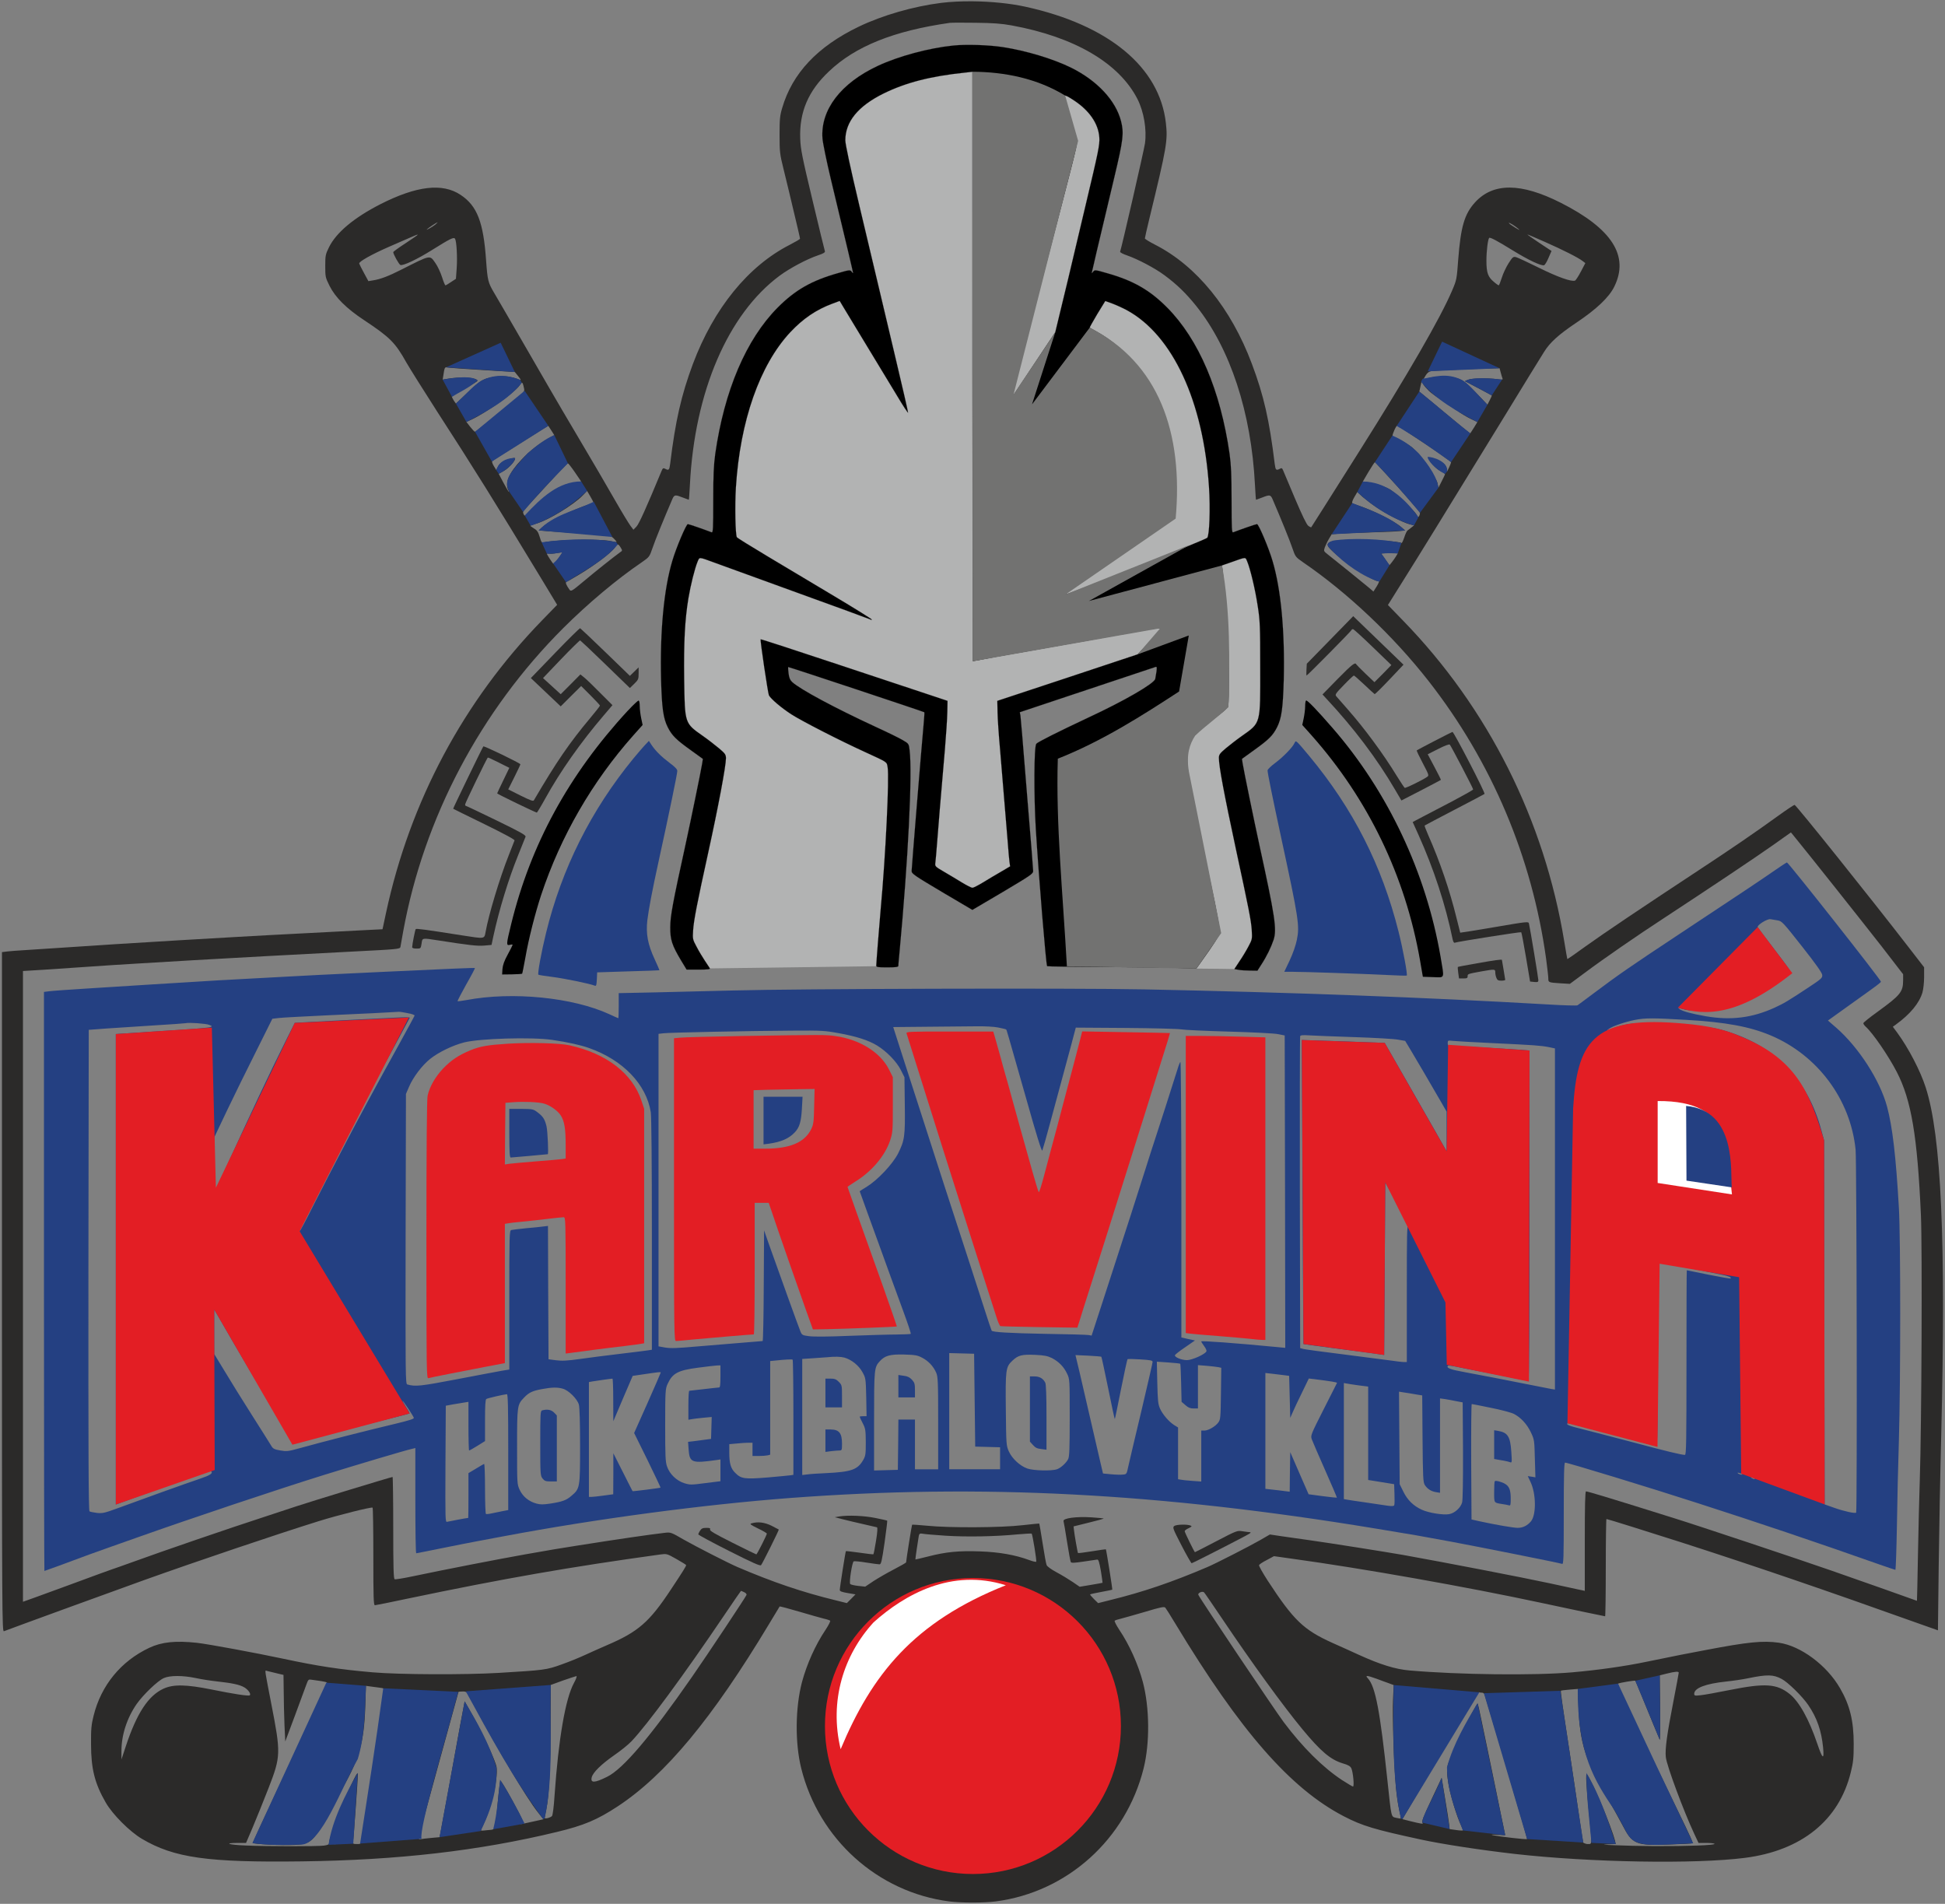 <?xml version="1.0" encoding="UTF-8" standalone="no"?>
<svg
   xmlns:dc="http://purl.org/dc/elements/1.1/"
   xmlns:cc="http://creativecommons.org/ns#"
   xmlns:rdf="http://www.w3.org/1999/02/22-rdf-syntax-ns#"
   xmlns:svg="http://www.w3.org/2000/svg"
   xmlns="http://www.w3.org/2000/svg"
   xmlns:xlink="http://www.w3.org/1999/xlink"
   xmlns:sodipodi="http://sodipodi.sourceforge.net/DTD/sodipodi-0.dtd"
   xmlns:inkscape="http://www.inkscape.org/namespaces/inkscape"
   version="1.0"
   width="282"
   height="276"
   viewBox="0 0 211.5 207"
   preserveAspectRatio="xMidYMid meet"
   id="svg3211"
   sodipodi:docname="HBK_original2.svg"
   inkscape:version="1.0.1 (3bc2e813f5, 2020-09-07)">
  <rect x="0" y="0" width="211.5" height="207" fill="#808080" stroke="none"/>
  <defs
     id="defs3215">
    <clipPath
       clipPathUnits="userSpaceOnUse"
       id="clipPath3879">
      <use
         x="0"
         y="0"
         xlink:href="#g3875"
         id="use3881"
         width="100%"
         height="100%" />
    </clipPath>
  </defs>
  <sodipodi:namedview
     pagecolor="#ffffff"
     bordercolor="#666666"
     borderopacity="1"
     objecttolerance="10"
     gridtolerance="10"
     guidetolerance="10"
     inkscape:pageopacity="0"
     inkscape:pageshadow="2"
     inkscape:window-width="1920"
     inkscape:window-height="1017"
     id="namedview3213"
     showgrid="false"
     inkscape:zoom="2"
     inkscape:cx="38.029458"
     inkscape:cy="152.68667"
     inkscape:window-x="-8"
     inkscape:window-y="-8"
     inkscape:window-maximized="1"
     inkscape:current-layer="g3875"
     units="px"
     showguides="true"
     inkscape:guide-bbox="true"
     inkscape:document-rotation="0"
     inkscape:lockguides="true" />
  <path
     style="fill:#b2b3b3;fill-opacity:1;fill-rule:evenodd;stroke:none;stroke-width:0.354;stroke-linecap:square;paint-order:markers stroke fill"
     d="m 146.626,57.927 c 0,-0.208 0.989,-10.613 3.419,-19.954 2.431,-9.34 5.607,-17.033 5.607,-17.401 -2e-5,-0.368 -0.547,-2.029 -1.025,-3.577 -0.478,-1.548 -0.574,-3.796 -0.521,-3.85 0.313,-0.313 4.052,2.751 4.756,4.003 1.137,2.023 1.978,3.467 -2.176,18.328 l -3.507,12.548 -1.996,4.234 c -1.132,2.403 -4.558,5.877 -4.558,5.669 z"
     id="path1029"
     transform="scale(0.75)"
     sodipodi:nodetypes="ssssssscss" />
  <path
     style="fill:#b2b3b3;fill-opacity:1;fill-rule:evenodd;stroke:none;stroke-width:0.354;stroke-linecap:square;paint-order:markers stroke fill"
     d="m 157.304,83.419 c 0.214,-0.146 2.001,-2.995 5.709,-5.074 l 6.598,-3.699 -0.154,-1.802 c -0.245,-2.864 -0.244,-8.059 -0.983,-10.934 -0.73,-2.84 -2.534,-5.912 -4.289,-8.12 -1.339,-1.684 -5.833,-5.593 -6.968,-5.971 -0.331,-0.11 0.652,-1.651 1.148,-2.572 1.415,-2.628 2.206,-2.371 4.517,-1.196 2.838,1.443 5.006,3.725 6.916,6.598 3.774,5.677 6.834,13.807 6.133,22.501 l -0.398,4.934 -4.088,1.605 c -4.816,1.892 -16.922,6.856 -17.264,6.856 -0.134,0 1.925,-2.307 2.529,-2.72 z"
     id="path1027"
     transform="scale(0.75)"
     sodipodi:nodetypes="sscsssssssscssss" />
  <path
     style="fill:#b2b3b3;fill-opacity:1;fill-rule:evenodd;stroke:none;stroke-width:0.089;stroke-linecap:square;paint-order:markers stroke fill"
     d="m 174.975,137.201 c 0.382,-0.811 1.073,-1.483 1.344,-1.637 l 0.139,-0.576 -0.106,-0.948 c -0.156,-1.398 -0.564,-3.651 -1.622,-8.528 -2.321,-10.689 -2.841,-13.588 -2.839,-15.587 6.7e-4,-0.93 0.249,-2.272 0.55,-2.861 0.323,-0.632 1.708,-1.925 3.67,-3.423 0.583,-0.446 0.56,-1.243 0.84,-1.241 l 0.95,-0.122 -0.01,-4.658 c -0.013,-5.858 -0.196,-8.682 -0.553,-13.545 -0.082,-1.116 -1.212,-2.532 -0.221,-2.259 0.052,0.014 0.786,-0.397 1.626,-0.681 1.331,-0.45 1.896,-0.588 2.007,-0.476 0.338,0.339 1.308,3.825 1.767,6.554 0.413,2.455 0.483,3.831 0.446,10.302 -0.032,5.7 -0.061,5.766 -0.247,6.432 -0.28,1.004 -0.379,1.728 -1.661,2.661 -1.371,0.998 -3.297,2.31 -3.614,2.651 -0.131,0.14 0.007,0.367 -0.044,0.504 -0.217,0.574 -0.07,3.296 1.654,11.462 0.431,2.042 1.149,5.08 1.514,6.806 1.068,5.051 1.294,7.158 1.148,7.963 -0.07,0.383 0.355,1.423 -0.462,2.231 l -2.279,2.256 c 0,0 -3.911,-0.065 -5.513,-0.064 z"
     id="path1033"
     transform="scale(0.75)"
     sodipodi:nodetypes="sscsssssscsssssssssssssssccs" />
  <g
     inkscape:label="Clip"
     id="g3875"
     style="fill:#2b2a29;fill-opacity:1">
    <path
       id="path3159"
       style="fill:#2b2a29;fill-opacity:1;stroke:none;stroke-width:0.016"
       d="m 141.016,0.189 c -1.596,-0.015 -3.155,0.058 -4.543,0.227 -4.006,0.497 -8.575,1.812 -11.988,3.463 -5.962,2.869 -9.616,6.762 -11.074,11.762 -0.337,1.122 -0.385,1.62 -0.385,3.928 0,2.452 0.048,2.803 0.545,4.807 0.288,1.186 0.658,2.708 0.818,3.365 1.282,5.353 1.602,6.747 1.602,6.859 0,0.08 -0.671,0.464 -1.473,0.881 -6.042,3.077 -11.026,9.216 -14.055,17.277 -1.683,4.519 -2.533,8.219 -3.303,14.518 -0.112,0.881 -0.207,0.962 -0.736,0.674 -0.272,-0.144 -0.352,-0.08 -0.561,0.449 -2.115,5.112 -3.221,7.581 -3.59,7.949 l -0.434,0.447 -0.432,-0.576 c -0.24,-0.321 -1.219,-1.924 -2.164,-3.574 -1.603,-2.788 -2.982,-5.159 -5.594,-9.566 -0.577,-0.978 -1.521,-2.564 -2.082,-3.525 -0.577,-0.978 -2.901,-4.968 -5.16,-8.895 -2.276,-3.926 -4.424,-7.645 -4.793,-8.254 -0.849,-1.442 -0.928,-1.764 -1.137,-4.648 -0.385,-5.561 -1.3,-7.915 -3.688,-9.502 -2.628,-1.763 -6.394,-1.315 -11.635,1.346 -3.83,1.955 -6.409,4.119 -7.451,6.234 -0.513,1.042 -0.545,1.218 -0.545,2.725 0,1.555 0.016,1.667 0.625,2.885 0.833,1.667 2.436,3.268 4.984,4.951 3.766,2.5 4.535,3.253 6.17,6.186 0.481,0.833 2.452,3.976 4.375,6.973 5.208,8.045 8.43,13.205 15.064,24.15 l 2.404,3.975 -2.148,2.211 C 67.192,101.652 59.452,116.171 55.975,132.309 l -0.514,2.404 -2.227,0.111 c -1.218,0.064 -5.113,0.273 -8.639,0.449 -3.526,0.176 -8.204,0.432 -10.416,0.561 -2.196,0.128 -5.914,0.352 -8.254,0.48 -5.433,0.321 -13.398,0.819 -17.709,1.123 -1.843,0.128 -4.053,0.272 -4.887,0.32 -0.833,0.048 -1.859,0.128 -2.275,0.176 l -0.77,0.096 v 49.279 c 0,46.875 0.017,49.28 0.289,49.168 1.154,-0.449 15.882,-5.818 20.305,-7.404 7.933,-2.837 19.438,-6.714 25.352,-8.557 2.772,-0.865 7.565,-2.067 7.789,-1.955 0.064,0.032 0.111,3.237 0.111,7.115 0,5.849 0.032,7.035 0.225,7.035 0.112,0 2.292,-0.434 4.84,-0.979 13.878,-2.901 23.51,-4.582 36.523,-6.377 0.946,-0.128 0.961,-0.129 2.355,0.656 0.785,0.449 1.41,0.833 1.41,0.881 0,0.16 -0.465,0.914 -2.18,3.494 -3.157,4.792 -4.776,6.185 -9.359,8.141 -0.929,0.401 -2.324,1.026 -3.125,1.395 -0.785,0.369 -2.322,0.994 -3.412,1.379 -2.18,0.785 -2.437,0.816 -9.088,1.217 -4.808,0.288 -14.455,0.256 -18.27,-0.08 -4.808,-0.417 -7.948,-0.897 -12.9,-1.955 -4.135,-0.881 -10.994,-2.146 -12.58,-2.322 -3.093,-0.337 -5.129,-0.129 -6.924,0.721 -4.119,1.939 -6.986,5.448 -8.076,9.855 -0.321,1.282 -0.385,1.922 -0.369,4.086 0,3.59 0.53,5.722 2.133,8.494 0.994,1.731 3.461,4.198 5.24,5.256 4.664,2.756 9.503,3.446 23.189,3.27 13.91,-0.176 25.64,-1.521 36.971,-4.262 3.926,-0.946 5.834,-1.748 8.814,-3.703 6.923,-4.551 13.718,-12.739 21.955,-26.441 0.817,-1.362 1.507,-2.517 1.539,-2.549 0.032,-0.032 1.313,0.305 2.836,0.754 1.506,0.449 3.126,0.898 3.559,1.01 0.449,0.096 0.864,0.241 0.928,0.305 0.064,0.064 -0.224,0.64 -0.656,1.297 -1.49,2.212 -2.725,4.983 -3.43,7.596 -0.978,3.718 -1.025,8.814 -0.111,12.5 2.548,10.273 11.089,17.951 21.441,19.297 1.731,0.224 5.033,0.224 6.764,0 10.369,-1.346 18.877,-9.008 21.441,-19.297 0.913,-3.686 0.866,-8.782 -0.111,-12.5 -0.705,-2.612 -1.939,-5.384 -3.43,-7.596 -0.433,-0.657 -0.72,-1.233 -0.656,-1.297 0.064,-0.064 0.497,-0.209 0.93,-0.305 0.449,-0.112 2.019,-0.561 3.51,-0.994 2.228,-0.673 2.74,-0.77 2.9,-0.594 0.096,0.112 0.752,1.139 1.441,2.293 9.439,15.625 16.715,23.943 24.439,27.949 2.692,1.394 4.392,1.906 11.219,3.381 3.109,0.673 8.701,1.523 13.621,2.084 10.994,1.234 26.106,1.49 33.334,0.561 8.205,-1.058 13.637,-5.449 15.336,-12.42 0.353,-1.426 0.418,-2.053 0.418,-4.088 0,-3.365 -0.562,-5.64 -1.988,-8.092 -1.923,-3.333 -5.704,-6.139 -8.877,-6.588 -2.324,-0.321 -4.456,-0.112 -10.658,1.074 -2.917,0.545 -3.879,0.738 -8.494,1.684 -3.141,0.657 -7.115,1.217 -10.801,1.537 -5.497,0.481 -16.379,0.354 -23.574,-0.271 -2.067,-0.176 -4.278,-0.865 -7.371,-2.275 -1.058,-0.481 -2.773,-1.266 -3.799,-1.715 -4.199,-1.891 -5.64,-3.27 -9.406,-9.039 -0.721,-1.122 -1.298,-2.132 -1.25,-2.244 0.048,-0.112 0.544,-0.448 1.121,-0.736 l 1.041,-0.561 2.613,0.367 c 10.353,1.426 25.336,4.088 35.961,6.363 4.712,1.01 9.343,1.986 9.439,1.986 0.048,0 0.096,-3.173 0.096,-7.051 0,-3.878 0.05,-7.051 0.098,-7.051 0.16,0 6.025,1.843 11.041,3.445 10.497,3.381 20.946,6.954 33.895,11.586 l 3.125,1.105 0.111,-9.23 c 0.064,-5.08 0.225,-13.701 0.369,-19.166 0.689,-27.997 0.016,-43.319 -2.26,-50.322 -0.769,-2.388 -2.467,-5.656 -4.117,-7.916 l -0.643,-0.865 0.465,-0.336 c 2.067,-1.506 3.365,-3.078 3.83,-4.633 0.128,-0.449 0.24,-1.425 0.24,-2.227 v -1.426 l -2.195,-2.838 c -5.593,-7.244 -16.378,-20.705 -16.586,-20.705 -0.096,0 -1.154,0.705 -2.355,1.57 -3.43,2.484 -6.955,4.888 -11.635,7.965 -8.446,5.561 -13.655,9.07 -16.268,10.945 -1.458,1.058 -2.659,1.891 -2.691,1.875 -0.016,-0.016 -0.209,-1.138 -0.434,-2.5 -2.885,-17.644 -11.042,-33.895 -23.43,-46.619 l -2.146,-2.211 2.146,-3.43 c 2.372,-3.766 5.69,-9.167 14.264,-23.125 3.125,-5.112 5.93,-9.68 6.234,-10.145 0.849,-1.362 2.1,-2.5 4.68,-4.23 2.949,-1.971 4.775,-3.717 5.512,-5.256 2.163,-4.439 -0.352,-8.365 -7.756,-12.115 -5.785,-2.933 -9.841,-2.949 -12.469,-0.049 -1.522,1.683 -2.051,3.526 -2.42,8.27 -0.208,2.837 -0.224,2.948 -0.881,4.486 -1.715,4.022 -6.395,12.115 -13.494,23.365 -4.263,6.763 -6.889,10.899 -6.938,10.963 -0.032,0.016 -0.226,-0.065 -0.418,-0.209 -0.24,-0.16 -0.898,-1.523 -1.939,-3.975 -0.865,-2.051 -1.65,-3.893 -1.73,-4.102 -0.128,-0.304 -0.208,-0.338 -0.465,-0.193 -0.529,0.272 -0.624,0.192 -0.736,-0.689 -0.785,-6.41 -1.588,-9.936 -3.318,-14.535 -3.013,-8.045 -7.996,-14.183 -14.021,-17.26 -0.817,-0.417 -1.49,-0.832 -1.49,-0.912 0,-0.096 0.288,-1.364 0.641,-2.822 2.548,-10.497 2.693,-11.362 2.404,-13.91 C 168.124,9.727 160.735,3.621 148.684,0.977 146.44,0.486 143.676,0.215 141.016,0.189 Z m -2.004,3.096 c 0.681,-0.004 1.555,-4.01e-4 2.461,0.016 2.532,0.032 3.717,0.112 5.207,0.385 9.119,1.667 15.594,5.465 18.254,10.705 0.913,1.827 1.347,4.375 1.074,6.395 -0.144,0.994 -3.349,14.952 -3.605,15.705 -0.032,0.096 0.415,0.337 0.992,0.529 1.571,0.545 4.071,1.859 5.465,2.9 1.795,1.33 3.094,2.597 4.568,4.424 4.952,6.186 7.997,15.464 8.525,25.945 0.064,1.186 0.128,2.164 0.16,2.164 0.032,0 0.417,-0.144 0.865,-0.32 1.09,-0.433 1.235,-0.418 1.508,0.191 1.282,2.981 2.53,6.058 2.883,7.115 0.449,1.298 0.466,1.315 1.572,2.084 6.426,4.391 13.075,10.672 18.188,17.211 9.151,11.699 15.002,25.546 17.037,40.258 0.176,1.314 0.32,2.595 0.32,2.852 0,0.577 0.015,0.593 1.762,0.705 l 1.363,0.08 2.162,-1.602 c 2.676,-2.003 7.645,-5.434 11.459,-7.918 6.987,-4.583 13.333,-8.83 15.785,-10.561 l 2.645,-1.875 0.305,0.369 c 1.891,2.292 10.368,12.98 12.82,16.121 l 3.141,4.072 v 0.865 c 0,1.683 -0.384,2.162 -3.605,4.502 -1.186,0.849 -2.162,1.634 -2.162,1.73 0,0.112 0.144,0.322 0.336,0.498 1.042,0.929 3.302,4.231 4.504,6.555 2.115,4.087 2.995,9.279 3.508,20.785 0.208,4.712 0.096,30.577 -0.16,38.27 -0.08,2.42 -0.207,7.388 -0.271,11.01 -0.064,3.638 -0.128,6.619 -0.145,6.619 -0.032,0 -0.754,-0.258 -1.619,-0.578 -1.554,-0.561 -4.358,-1.554 -10.721,-3.781 -4.696,-1.635 -19.374,-6.538 -22.996,-7.66 -8.269,-2.596 -12.388,-3.848 -12.645,-3.848 -0.128,0 -0.178,2.037 -0.178,7.213 v 7.211 l -0.352,-0.08 c -0.208,-0.032 -1.009,-0.208 -1.811,-0.385 -0.785,-0.176 -2.132,-0.464 -2.965,-0.641 -4.022,-0.865 -14.984,-2.982 -21.234,-4.104 -2.484,-0.433 -10.45,-1.698 -13.623,-2.146 -1.234,-0.176 -3.012,-0.432 -3.957,-0.561 l -1.715,-0.256 -1.41,0.816 c -1.41,0.817 -6.442,3.397 -7.66,3.91 -5.112,2.18 -9.328,3.623 -14.184,4.809 l -1.65,0.416 -0.609,-0.594 c -0.337,-0.337 -0.593,-0.64 -0.545,-0.672 0.032,-0.048 0.754,-0.193 1.604,-0.354 0.849,-0.16 1.57,-0.304 1.602,-0.336 0.048,-0.064 -0.866,-5.802 -0.93,-5.85 -0.016,-0.016 -0.912,0.113 -2.002,0.289 -1.09,0.176 -2.003,0.288 -2.035,0.256 -0.064,-0.064 -0.514,-2.629 -0.594,-3.398 l -0.049,-0.463 2.133,-0.529 c 1.186,-0.288 2.178,-0.562 2.227,-0.594 0.032,-0.048 -0.752,-0.127 -1.762,-0.191 -2.212,-0.144 -4.167,0.128 -4.055,0.545 0.048,0.144 0.271,1.489 0.512,3.012 0.24,1.522 0.481,2.837 0.545,2.934 0.08,0.144 0.577,0.112 1.859,-0.08 0.962,-0.144 1.859,-0.273 1.971,-0.289 0.176,-0.032 0.305,0.384 0.529,1.65 0.144,0.913 0.256,1.683 0.24,1.715 -0.032,0.016 -0.784,0.16 -1.682,0.305 l -1.635,0.273 -0.979,-0.674 c -0.545,-0.369 -1.587,-1.01 -2.34,-1.41 -0.801,-0.433 -1.411,-0.866 -1.475,-1.074 -0.08,-0.176 -0.336,-1.602 -0.576,-3.141 -0.24,-1.538 -0.464,-2.821 -0.48,-2.854 -0.016,-0.032 -1.122,0.08 -2.42,0.225 -3.045,0.369 -10.689,0.401 -13.814,0.08 -1.17,-0.112 -2.165,-0.177 -2.213,-0.145 -0.048,0.064 -0.849,5.065 -0.865,5.449 0,0.064 -0.785,0.513 -1.746,1.01 -0.962,0.497 -2.292,1.267 -2.965,1.699 l -1.219,0.816 -1.041,-0.111 c -0.577,-0.064 -1.089,-0.193 -1.137,-0.273 -0.176,-0.272 0.287,-3.189 0.512,-3.285 0.112,-0.048 0.947,0.034 1.828,0.178 0.881,0.144 1.746,0.256 1.906,0.256 0.24,0 0.336,-0.401 0.736,-3.125 0.24,-1.731 0.417,-3.157 0.385,-3.205 -0.032,-0.032 -0.8,-0.208 -1.697,-0.385 -1.635,-0.337 -3.992,-0.433 -5.258,-0.225 l -0.641,0.111 1.121,0.289 c 0.625,0.16 1.955,0.481 2.965,0.705 1.01,0.224 1.923,0.433 2.02,0.465 0.112,0.032 0.081,0.641 -0.127,1.939 -0.176,1.042 -0.337,1.939 -0.385,1.971 -0.032,0.032 -0.931,-0.064 -1.988,-0.225 -1.074,-0.144 -1.97,-0.257 -2.002,-0.225 -0.064,0.08 -0.883,5.258 -0.883,5.627 0,0.192 0.289,0.303 1.139,0.447 l 1.137,0.193 -0.625,0.641 -0.625,0.625 -1.666,-0.416 c -4.856,-1.186 -9.087,-2.629 -14.184,-4.809 -1.346,-0.577 -6.041,-2.981 -7.82,-3.99 -1.795,-1.042 -1.874,-1.075 -2.707,-0.979 -2.324,0.272 -6.635,0.898 -12.629,1.844 -3.045,0.481 -3.623,0.576 -7.613,1.281 -4.231,0.753 -11.698,2.211 -16.426,3.205 -1.282,0.272 -2.403,0.45 -2.516,0.402 -0.16,-0.048 -0.209,-1.652 -0.209,-7.453 0,-4.055 -0.048,-7.371 -0.096,-7.371 -0.192,0 -11.858,3.557 -13.926,4.246 -0.609,0.208 -2.677,0.881 -4.568,1.506 -5.048,1.635 -15.176,5.114 -18.99,6.508 -0.881,0.321 -1.892,0.673 -2.244,0.801 -0.609,0.192 -4.631,1.65 -7.371,2.676 -1.314,0.481 -1.554,0.577 -4.695,1.715 l -1.795,0.641 v -45.721 -45.721 l 3.172,-0.193 c 1.731,-0.112 4.6,-0.303 6.363,-0.432 1.763,-0.128 5.015,-0.337 7.211,-0.465 2.212,-0.128 5.85,-0.338 8.094,-0.482 6.106,-0.353 14.6,-0.816 22.645,-1.232 6.923,-0.353 7.18,-0.369 7.244,-0.689 0.032,-0.176 0.208,-1.186 0.4,-2.244 2.997,-16.442 11.201,-31.987 23.221,-43.99 3.558,-3.542 7.709,-7.036 11.363,-9.52 1.106,-0.769 1.122,-0.786 1.57,-2.084 0.353,-1.058 1.603,-4.134 2.885,-7.115 0.272,-0.609 0.416,-0.624 1.506,-0.191 0.449,0.176 0.833,0.32 0.865,0.32 0.032,0 0.096,-0.978 0.16,-2.164 0.673,-13.494 5.514,-24.759 13.014,-30.32 1.474,-1.09 3.942,-2.404 5.561,-2.949 0.817,-0.272 1.058,-0.433 0.994,-0.609 -0.048,-0.144 -0.865,-3.46 -1.795,-7.387 -1.506,-6.298 -1.715,-7.34 -1.779,-8.91 -0.144,-3.846 1.153,-6.923 4.166,-9.76 3.814,-3.638 9.407,-5.883 17.516,-7.037 0.136,-0.016 0.626,-0.027 1.307,-0.031 z M 63.426,32.229 c 0.048,0 -0.096,0.144 -0.32,0.336 -0.433,0.353 -1.458,0.914 -1.201,0.674 0.224,-0.224 1.425,-1.01 1.521,-1.01 z m 155.348,0.078 c 0.089,-0.039 0.863,0.431 1.354,0.852 0.304,0.256 0.193,0.224 -0.4,-0.129 -0.465,-0.288 -0.897,-0.578 -0.945,-0.674 -0.018,-0.028 -0.021,-0.043 -0.008,-0.049 z m 2.684,1.684 c 0.064,0 1.17,0.482 2.484,1.059 2.66,1.17 4.903,2.306 5.512,2.787 l 0.4,0.305 -0.641,1.219 c -0.353,0.673 -0.737,1.266 -0.85,1.314 -0.497,0.208 -2.532,-0.513 -5.24,-1.859 -1.587,-0.785 -3.076,-1.475 -3.316,-1.539 -0.401,-0.096 -0.497,-0.031 -1.09,0.898 -0.353,0.561 -0.802,1.507 -0.979,2.1 -0.192,0.593 -0.383,1.09 -0.447,1.09 -0.048,0 -0.369,-0.21 -0.674,-0.482 -0.881,-0.721 -1.105,-1.329 -1.105,-3.092 0,-1.394 0.208,-3.092 0.4,-3.301 0.144,-0.128 1.154,0.416 3.445,1.826 2.228,1.378 4.135,2.275 4.52,2.131 0.128,-0.048 0.416,-0.527 0.641,-1.072 l 0.434,-0.994 -1.795,-1.186 c -0.994,-0.657 -1.747,-1.203 -1.699,-1.203 z m -160.932,0.018 c 0.038,-0.004 0.016,0.023 0.016,0.047 0,0.032 -0.784,0.578 -1.762,1.219 -0.962,0.625 -1.764,1.201 -1.764,1.281 0,0.288 0.835,1.795 1.043,1.859 0.369,0.144 2.419,-0.818 4.566,-2.164 2.644,-1.651 3.173,-1.923 3.35,-1.635 0.224,0.353 0.352,2.661 0.24,4.264 l -0.111,1.539 -0.705,0.463 c -0.385,0.272 -0.754,0.482 -0.818,0.482 -0.064,0 -0.288,-0.546 -0.496,-1.203 -0.208,-0.657 -0.642,-1.586 -0.963,-2.035 -0.833,-1.186 -0.608,-1.217 -4.967,0.979 -1.827,0.929 -3.013,1.377 -4.055,1.537 l -0.689,0.113 -0.641,-1.186 c -0.353,-0.641 -0.657,-1.251 -0.689,-1.363 -0.08,-0.272 1.811,-1.33 4.295,-2.42 3.389,-1.478 4.038,-1.766 4.15,-1.777 z m 4.148,19.24 c 0.068,-0.007 0.152,0.009 0.26,0.037 0.176,0.032 2.451,0.209 5.016,0.354 l 4.695,0.289 0.514,0.641 c 0.385,0.481 0.432,0.608 0.191,0.496 -1.298,-0.545 -2.484,-0.657 -3.99,-0.385 -1.346,0.24 -1.715,0.481 -3.59,2.26 l -1.666,1.57 -0.305,-0.432 c -0.16,-0.256 -0.289,-0.529 -0.289,-0.609 0,-0.096 0.834,-0.61 1.859,-1.139 1.026,-0.545 1.859,-1.041 1.859,-1.121 0,-0.481 -2.501,-0.642 -4.504,-0.273 l -0.545,0.098 0.129,-0.785 c 0.108,-0.745 0.162,-0.978 0.365,-1 z m 152.744,0.135 0.176,0.656 c 0.096,0.353 0.21,0.737 0.258,0.85 0.064,0.16 -0.112,0.176 -0.77,0.08 -1.362,-0.192 -3.686,-0.144 -4.215,0.08 l -0.48,0.209 0.561,0.287 c 0.785,0.401 3.27,1.731 3.334,1.779 0.032,0.016 -0.097,0.337 -0.289,0.689 l -0.336,0.656 -1.65,-1.73 c -1.378,-1.426 -1.828,-1.779 -2.533,-2.035 -1.106,-0.401 -3.605,-0.432 -4.486,-0.031 -0.705,0.304 -0.722,0.256 -0.273,-0.465 0.224,-0.369 0.481,-0.561 0.834,-0.609 0.545,-0.096 6.169,-0.337 8.477,-0.385 z m -11.314,1.922 0.273,0.449 c 0.16,0.24 0.528,0.657 0.816,0.93 0.304,0.288 0.979,0.785 1.508,1.105 0.529,0.337 1.555,1.026 2.26,1.539 0.721,0.529 1.747,1.154 2.275,1.395 l 0.961,0.463 -0.48,0.787 c -0.272,0.433 -0.513,0.816 -0.545,0.848 -0.032,0.032 -1.7,-1.329 -3.719,-3.012 l -3.67,-3.045 0.16,-0.738 z m -130.451,0.182 c 0.128,-0.041 0.198,0.22 0.338,0.861 0.096,0.465 2.35e-4,0.561 -3.445,3.365 -1.939,1.587 -3.606,2.885 -3.67,2.885 -0.08,0 -0.385,-0.32 -0.689,-0.705 L 67.625,61.17 68.379,60.818 c 2.083,-0.962 6.314,-3.976 6.955,-4.953 0.144,-0.222 0.242,-0.355 0.318,-0.379 z m 126.959,6.197 c 0.08,0.048 1.874,1.235 3.973,2.629 h 0.002 c 2.083,1.394 3.797,2.611 3.797,2.691 0,0.08 -0.127,0.416 -0.271,0.736 l -0.289,0.594 -0.08,-0.465 c -0.048,-0.288 -0.288,-0.592 -0.625,-0.816 -0.625,-0.433 -1.73,-0.785 -1.891,-0.625 -0.208,0.208 0.85,1.458 1.555,1.826 0.401,0.192 0.721,0.416 0.721,0.48 0,0.064 -0.208,0.528 -0.48,1.041 l -0.48,0.947 -0.113,-0.643 c -0.128,-0.769 -2.707,-4.407 -3.717,-5.24 -0.369,-0.304 -1.155,-0.768 -1.748,-1.057 -0.593,-0.272 -1.074,-0.53 -1.074,-0.578 0,-0.369 0.578,-1.602 0.723,-1.521 z M 79.5,61.73 l 0.434,0.674 0.432,0.674 -0.785,0.432 c -1.426,0.785 -2.788,1.86 -4.006,3.158 -1.779,1.875 -2.404,3.365 -1.875,4.391 0.112,0.192 0.129,0.305 0.049,0.225 -0.064,-0.064 -0.419,-0.674 -0.787,-1.363 L 72.305,68.688 73.025,68.285 c 0.849,-0.465 1.971,-1.81 1.57,-1.891 -0.128,-0.032 -0.673,0.112 -1.186,0.32 -0.705,0.288 -0.993,0.498 -1.186,0.898 l -0.271,0.529 -0.354,-0.578 C 71.391,67.228 71.295,66.924 71.375,66.844 c 0.08,-0.08 0.706,-0.481 1.379,-0.914 0.689,-0.417 2.083,-1.298 3.125,-1.955 1.042,-0.657 2.275,-1.426 2.756,-1.73 z m 119.842,5.273 c 0.048,0 1.522,1.602 3.285,3.541 1.747,1.955 3.204,3.655 3.236,3.768 0.032,0.112 -0.016,0.336 -0.096,0.48 -0.128,0.24 -0.192,0.224 -0.4,-0.209 -0.24,-0.449 -2.579,-2.692 -3.701,-3.541 -0.481,-0.369 -2.26,-0.962 -3.414,-1.139 l -0.658,-0.096 0.818,-1.395 c 0.465,-0.769 0.882,-1.41 0.93,-1.41 z M 82.338,67.164 c 0.064,0 0.529,0.593 1.025,1.314 l 0.896,1.314 -1.314,0.287 c -2.099,0.449 -2.851,0.915 -4.967,2.998 -1.827,1.827 -1.876,1.859 -2.053,1.475 C 75.766,74.216 75.814,74.087 76.375,73.51 76.712,73.141 78.169,71.571 79.596,70 c 1.426,-1.555 2.662,-2.836 2.742,-2.836 z m 2.787,4.006 0.449,0.77 c 0.24,0.417 0.449,0.801 0.449,0.865 0,0.048 -0.273,0.193 -0.594,0.305 -2.228,0.705 -5.753,2.421 -6.715,3.254 l -0.609,0.529 1.268,0.111 c 0.705,0.048 3.044,0.209 5.207,0.354 3.862,0.24 3.926,0.255 4.375,0.672 0.24,0.224 0.434,0.466 0.434,0.514 0,0.064 -0.369,0.015 -0.834,-0.098 -1.346,-0.353 -7.852,-0.223 -9.695,0.178 -0.321,0.08 -0.385,-0.016 -0.609,-0.785 -0.208,-0.689 -0.368,-0.962 -0.816,-1.219 -0.304,-0.192 -0.545,-0.368 -0.545,-0.4 0,-0.032 0.4,-0.176 0.896,-0.32 1.747,-0.497 5.385,-2.724 6.699,-4.07 z m 111.668,0.16 0.754,0.689 c 0.433,0.369 1.281,1.026 1.922,1.459 1.538,1.026 3.927,2.26 4.824,2.5 l 0.721,0.191 -0.385,0.305 c -0.208,0.176 -0.464,0.369 -0.561,0.434 -0.096,0.064 -0.32,0.528 -0.48,1.041 -0.176,0.513 -0.352,0.85 -0.4,0.77 -0.144,-0.208 -4.086,-0.496 -6.811,-0.48 -3.43,0.016 -4.391,0.336 -3.654,1.186 1.25,1.458 6.587,5.049 7.164,4.824 0.128,-0.048 0.031,0.24 -0.258,0.721 l -0.496,0.785 -0.656,-0.561 c -0.625,-0.529 -4.745,-3.861 -6.027,-4.871 -0.529,-0.417 -0.543,-0.45 -0.367,-0.979 0.112,-0.288 0.367,-0.85 0.592,-1.219 l 0.402,-0.672 1.152,-0.096 c 0.641,-0.048 2.692,-0.13 4.535,-0.178 1.859,-0.048 3.719,-0.127 4.168,-0.191 l 0.785,-0.08 -0.498,-0.449 c -0.994,-0.897 -4.262,-2.532 -6.377,-3.205 -0.353,-0.112 -0.705,-0.256 -0.785,-0.32 -0.064,-0.08 0.064,-0.465 0.305,-0.865 z M 89.568,78.938 c 0.124,-0.002 0.245,0.151 0.43,0.455 0.256,0.417 0.255,0.447 -0.113,0.688 -0.833,0.593 -3.573,2.773 -5.271,4.199 -1.699,1.426 -1.827,1.491 -2.035,1.219 -0.465,-0.641 -0.641,-1.075 -0.465,-1.139 0.096,-0.032 0.914,-0.497 1.795,-1.025 2.115,-1.25 4.774,-3.237 5.207,-3.926 0.2,-0.313 0.329,-0.469 0.453,-0.471 z m -8.049,1.143 c 0.032,0.032 -0.224,0.418 -0.561,0.867 -0.337,0.433 -0.657,0.801 -0.705,0.801 -0.08,0 -0.961,-1.33 -0.961,-1.475 0,-0.048 0.159,-0.048 0.367,-0.016 0.192,0.032 0.674,5.6e-5 1.074,-0.08 0.401,-0.08 0.753,-0.114 0.785,-0.098 z m 119.953,0.113 1.186,0.031 -0.24,0.4 c -0.128,0.224 -0.399,0.609 -0.592,0.85 l -0.369,0.465 -0.594,-0.801 c -0.321,-0.433 -0.576,-0.833 -0.576,-0.881 0,-0.048 0.528,-0.064 1.186,-0.064 z m -67.938,142.121 c 0.065,0.001 0.144,0.011 0.244,0.027 0.256,0.064 1.748,0.177 3.318,0.289 3.029,0.192 7.146,0.127 10.432,-0.193 1.074,-0.096 2.005,-0.143 2.053,-0.111 0.128,0.144 0.752,3.974 0.656,4.07 -0.064,0.064 -0.513,-0.048 -1.025,-0.24 -2.003,-0.737 -4.327,-1.154 -7.1,-1.25 -3.077,-0.112 -4.937,0.063 -7.549,0.736 -1.01,0.256 -1.842,0.45 -1.842,0.434 -0.032,-0.032 0.416,-3.029 0.496,-3.445 0.06,-0.24 0.121,-0.319 0.316,-0.316 z m -26.102,8.312 c 0.032,0 0.24,0.081 0.465,0.193 0.224,0.096 0.384,0.272 0.336,0.4 -0.144,0.353 -5.593,8.558 -7.9,11.875 -6.01,8.654 -9.985,13.348 -12.309,14.486 -1.827,0.913 -2.451,0.93 -2.227,0.065 0.176,-0.705 1.394,-1.89 3.205,-3.156 0.962,-0.657 2.116,-1.588 2.564,-2.068 2.244,-2.356 7.596,-9.615 13.365,-18.156 1.346,-2.003 2.484,-3.639 2.5,-3.639 z m 32.516,0.051 c 1.511,7.3e-4 3.914,0.129 4.695,0.285 1.058,0.208 1.235,0.369 0.594,0.529 -0.753,0.192 -3.429,1.395 -5.24,2.373 -5.529,2.965 -10.481,7.532 -13.959,12.9 -1.202,1.843 -2.917,5.176 -3.574,6.971 -0.256,0.689 -0.512,1.25 -0.561,1.25 -0.192,0 -0.496,-2.066 -0.576,-3.941 -0.112,-2.292 0.192,-4.423 0.945,-6.795 0.978,-3.045 2.355,-5.273 4.775,-7.709 3.333,-3.365 6.763,-5.049 11.779,-5.818 0.212,-0.032 0.617,-0.045 1.121,-0.045 z m 34.391,0.088 c 0.097,7.6e-4 0.186,0.026 0.242,0.086 0.096,0.096 1.313,1.876 2.707,3.943 4.247,6.314 8.767,12.532 11.523,15.865 2.66,3.221 4.103,4.438 5.85,4.967 0.833,0.24 1.121,0.418 1.266,0.723 0.256,0.561 0.449,2.643 0.24,2.643 -0.08,0 -0.8,-0.432 -1.602,-0.945 -2.788,-1.843 -5.691,-4.727 -8.447,-8.396 -1.25,-1.667 -12.195,-17.981 -12.371,-18.445 -0.084,-0.216 0.3,-0.442 0.592,-0.439 z M 38.588,242.188 c 0.032,0.01 0.069,0.029 0.111,0.043 0.16,0.032 0.577,0.144 0.93,0.225 0.353,0.096 0.832,0.208 1.057,0.256 l 0.416,0.096 0.033,2.436 c 0,1.346 0.063,3.526 0.111,4.84 l 0.113,2.373 1.426,-3.814 c 0.769,-2.115 1.522,-4.151 1.666,-4.52 0.24,-0.657 0.289,-0.69 0.77,-0.609 0.272,0.048 0.881,0.129 1.346,0.193 0.449,0.064 0.834,0.159 0.834,0.223 0,0.08 -0.834,1.924 -1.859,4.119 -1.026,2.179 -2.322,4.953 -2.867,6.139 -0.545,1.186 -1.54,3.316 -2.213,4.727 -2.564,5.449 -3.797,8.126 -3.797,8.254 0,0.176 4.39,0.385 6.072,0.289 2.244,-0.128 2.676,-0.496 4.295,-3.605 0.545,-1.042 1.476,-2.693 2.053,-3.654 2.949,-4.904 3.701,-7.42 3.877,-12.869 l 0.098,-2.934 0.576,0.08 c 0.321,0.048 0.929,0.13 1.346,0.178 0.753,0.096 0.77,0.113 0.674,0.609 -0.08,0.449 -0.37,2.37 -1.523,10.287 -0.176,1.138 -0.496,3.302 -0.721,4.809 -0.224,1.49 -0.512,3.477 -0.641,4.406 -0.385,2.692 -0.336,2.564 -1.025,2.564 -0.545,0 -0.609,-0.033 -0.561,-0.369 0.096,-0.497 0.705,-9.182 0.705,-9.695 -0.016,-0.353 -0.13,-0.224 -0.562,0.625 -1.298,2.548 -3.605,8.429 -3.605,9.23 0,0.272 -0.143,0.337 -0.736,0.434 -0.978,0.128 -8.317,0.129 -11.41,-0.016 -2.468,-0.096 -3.238,-0.369 -1.074,-0.369 h 1.17 l 0.977,-2.291 c 0.529,-1.25 1.556,-3.8 2.277,-5.643 1.795,-4.631 1.811,-5.032 0.385,-12.34 -0.869,-4.487 -0.942,-4.778 -0.721,-4.705 z m 204.4,0.17 c 0.28,-0.02 0.408,0.025 0.408,0.129 0,0.096 -0.352,1.987 -0.785,4.215 -0.913,4.68 -1.218,6.86 -1.09,8.014 0.112,1.202 2.581,7.836 4.119,11.121 l 0.625,1.33 h 1.121 c 0.609,0 1.153,0.065 1.201,0.129 0.128,0.208 -3.861,0.352 -8.717,0.336 -4.231,-0.032 -9.007,-0.223 -6.684,-0.271 l 1.074,-0.033 -0.096,-0.449 c -0.513,-2.051 -3.237,-8.509 -4.07,-9.646 -0.224,-0.288 -0.129,1.49 0.336,6.09 0.417,4.247 0.433,4.006 -0.256,4.006 -0.321,0 -0.684,-0.236 -0.625,-0.209 -0.032,-0.096 -0.258,-1.522 -0.498,-3.156 -0.513,-3.542 -1.105,-7.499 -1.521,-10.256 -0.929,-6.01 -1.283,-8.541 -1.219,-8.605 0.032,-0.032 0.609,-0.114 1.266,-0.162 l 1.188,-0.096 0.096,2.629 c 0.176,5.096 0.993,7.724 4.07,12.996 0.801,1.346 1.794,3.141 2.227,3.975 1.522,2.949 1.956,3.142 6.924,2.949 1.731,-0.048 3.205,-0.128 3.27,-0.176 0.144,-0.08 -0.16,-0.771 -2.195,-4.938 -5.801,-11.907 -8.719,-18.093 -8.559,-18.205 0.224,-0.128 2.404,-0.496 2.5,-0.416 0.032,0.032 0.417,0.961 0.865,2.051 0.449,1.09 1.202,2.964 1.699,4.15 0.481,1.186 0.93,2.245 0.979,2.357 0.064,0.096 0.079,-1.956 0.062,-4.584 l -0.062,-4.76 1.025,-0.256 c 0.609,-0.152 1.042,-0.238 1.322,-0.258 z m 13.488,0.529 c 0.717,0.016 1.246,0.185 1.855,0.514 0.946,0.513 2.996,2.531 3.846,3.781 1.266,1.859 1.908,3.718 2.148,6.154 0.176,1.859 -0.081,1.698 -0.834,-0.529 -1.218,-3.59 -2.644,-6.154 -4.055,-7.26 -1.843,-1.458 -3.526,-1.571 -8.67,-0.545 -1.811,0.369 -3.702,0.706 -4.199,0.754 -0.849,0.096 -0.928,0.064 -0.928,-0.209 0,-0.833 1.634,-1.459 4.646,-1.779 0.929,-0.096 2.372,-0.304 3.205,-0.48 1.362,-0.28 2.267,-0.416 2.984,-0.4 z m -230.777,0.084 c 0.819,0 1.765,0.1 2.711,0.301 0.801,0.176 2.164,0.384 3.045,0.48 2.196,0.24 3.268,0.465 3.941,0.85 0.593,0.337 1.059,1.01 0.803,1.17 -0.208,0.128 -2.308,-0.193 -5.465,-0.834 -3.75,-0.753 -5.562,-0.784 -7.004,-0.143 -2.228,1.01 -3.911,3.574 -5.514,8.43 l -0.607,1.842 v -1.201 c -0.016,-2.308 0.801,-4.824 2.211,-6.844 0.962,-1.362 3.028,-3.349 3.926,-3.75 0.441,-0.2 1.134,-0.301 1.953,-0.301 z m 172.555,0 c 0.194,0.008 0.623,0.14 1.328,0.396 0.609,0.224 1.41,0.53 1.795,0.658 l 0.689,0.256 -0.098,2.115 c -0.112,2.18 0.113,9.198 0.418,12.676 0.096,1.106 0.305,2.565 0.465,3.238 0.16,0.689 0.272,1.282 0.24,1.314 -0.032,0.032 -0.337,-0.018 -0.674,-0.098 -0.737,-0.176 -0.673,0.081 -1.25,-5.336 -1.074,-10.144 -1.746,-13.685 -2.836,-14.871 -0.232,-0.24 -0.272,-0.358 -0.078,-0.35 z m -114.684,0.012 c 0.112,-0.016 -0.031,0.417 -0.352,0.994 -1.234,2.26 -2.243,8.062 -2.82,16.379 -0.096,1.538 -0.257,2.804 -0.369,2.916 -0.224,0.24 -1.059,0.45 -1.059,0.273 0,-0.08 0.112,-0.659 0.24,-1.268 0.401,-1.923 0.609,-6.185 0.625,-12.211 l 0.018,-5.801 1.762,-0.641 c 0.978,-0.337 1.859,-0.627 1.955,-0.643 z m -16.49,2.229 c 0.593,0 0.61,0.016 1.379,1.475 3.622,6.811 7.82,13.895 9.551,16.074 l 0.77,0.977 -1.299,0.289 c -2.34,0.513 -2.147,0.481 -1.826,0.24 0.256,-0.208 0.159,-0.434 -1.363,-3.238 -0.897,-1.651 -1.682,-2.947 -1.746,-2.883 -0.048,0.08 -0.225,1.425 -0.369,3.012 -0.401,4.439 -0.272,4.022 -1.41,4.15 -0.529,0.064 -0.993,0.097 -1.025,0.064 -0.032,-0.032 0.161,-0.529 0.434,-1.09 1.138,-2.42 2.035,-6.409 1.826,-8.076 -0.112,-0.881 -2.002,-4.921 -3.701,-7.918 l -0.93,-1.65 -0.209,1.09 c -0.112,0.593 -0.321,1.668 -0.449,2.373 -0.673,3.798 -2.676,14.695 -2.82,15.416 l -0.16,0.816 -1.234,0.113 c -0.673,0.064 -1.362,0.144 -1.506,0.176 -0.192,0.064 -0.289,5e-4 -0.289,-0.176 0,-0.144 1.298,-4.952 2.885,-10.689 1.587,-5.737 2.885,-10.448 2.885,-10.48 0,-0.032 0.273,-0.064 0.609,-0.064 z m 147.404,0.123 c 0.045,0.013 0.092,0.037 0.162,0.037 0.449,0 0.544,0.079 0.672,0.512 v 0.002 c 1.715,5.593 6.154,20.657 6.09,20.721 -0.032,0.048 -1.041,-0.032 -2.227,-0.176 -2.548,-0.288 -3.862,-0.562 -2.1,-0.434 0.625,0.048 1.154,0.064 1.154,0.016 0,-0.048 -0.258,-1.297 -0.578,-2.787 -0.304,-1.49 -0.657,-3.221 -0.785,-3.83 -0.128,-0.625 -0.592,-2.885 -1.041,-5.049 -0.449,-2.163 -0.962,-4.648 -1.154,-5.529 -0.176,-0.881 -0.368,-1.698 -0.432,-1.811 -0.16,-0.272 -4.119,7.837 -4.344,8.895 -0.144,0.673 -0.128,1.202 0.065,2.484 0.24,1.651 1.266,5.048 1.875,6.25 0.176,0.353 0.288,0.673 0.256,0.721 -0.048,0.032 -0.497,0.016 -1.01,-0.065 l -0.914,-0.129 -0.062,-0.641 c -0.032,-0.353 -0.29,-2.018 -0.578,-3.717 l -0.512,-3.078 -1.475,3.141 c -1.138,2.404 -1.443,3.189 -1.314,3.365 0.208,0.24 -0.095,0.193 -1.906,-0.256 l -0.994,-0.256 3.541,-6.01 c 7.109,-12.087 7.299,-12.47 7.611,-12.377 z M 48.805,267.336 c 0.481,0 0.649,-0.108 0.408,-0.076 -0.256,0.032 -0.562,0.118 -0.803,0.086 -0.256,-0.032 -0.086,-0.01 0.395,-0.01 z"
       transform="scale(0.75)"
       sodipodi:nodetypes="scccsccscccccccccccccccccsscccccccccsccccccsccccsscccscccccccccccccccccsccsccccccccscccccccccsccccccccccccccsssccccccccccsccscccccccccccccccccccccccccscccsscccccccccsccccccscccccccccscscccccscccssccccccccccccccsccssccccccscsccccccccssccccscccccssccccccscccccsccccccccccccsscccccccccccccccccccccsccccccccssscsscccsscscccccccscsccscccssscsccccccsscccccccsscccccccccscscccscccccccccccccccccccccscccsccccsccsccccscccsccccscscccccsccccccccccccccccscsccsccccccccsscccccccsccsccccscsccccscccccccccscccccccccccccccccscccsccsccccsccsscscccccccsccccccscccscssccccccccsccccccsccccsscccccscccsssccccccccccscscscccccccccccsccssccsccccsssccccscccccccccccsccccccccccscccccsscccccccsccsscccccccccccssccccccscccsccccscccccscccccccccsccccccccccsssssscccccsccsccccccccccccccccssccsccccccccccccccsccs" />
  </g>
  <path
     style="fill:#b2b3b3;fill-opacity:1;fill-rule:evenodd;stroke:none;stroke-width:0.354;stroke-linecap:square;paint-order:markers stroke fill"
     d="m 99.403,136.951 c -0.87,-1.327 -0.073,-2.962 1.989,-12.786 2.325,-11.08 3.334,-13.117 3.17,-14.235 -0.082,-0.557 -0.632,-0.811 -2.187,-2.077 -1.327,-1.08 -3.396,-3.387 -3.624,-3.776 -0.285,-0.485 -0.494,-2.862 -0.475,-7.955 0.024,-6.152 0.334,-7.98 0.955,-10.881 0.412,-1.925 1.837,-4.809 2.033,-5.005 0.238,-0.238 4.634,1.519 12.854,4.511 10.585,3.852 11.614,5.087 10.882,4.383 -0.081,-0.078 -3.692,-1.703 -8.942,-4.855 -5.25,-3.151 -9.941,-6.132 -10.101,-6.355 -0.474,-0.663 0.375,-11.591 1.097,-15.209 1.381,-6.93 3.845,-12.226 7.273,-15.719 1.949,-1.986 6.776,-4.125 7.919,-4.125 0.256,0 2.447,4.426 5.031,8.701 2.584,4.275 3.581,7.123 3.782,7.248 0.457,0.283 0.571,2.308 -4.27,-18.247 -5.315,-22.567 -5.116,-21.511 -4.189,-23.425 1.767,-3.65 14.993,-8.608 16.499,-7.987 l 2.357,0.972 0.029,43.121 c 0.065,23.401 -0.254,42.251 -0.157,42.347 0.097,0.095 5.172,-1.668 12.075,-2.916 6.903,-1.248 14.653,-2.891 15.007,-2.84 0.547,0.079 0.144,2.834 -0.931,4.086 -1.234,1.437 -2.346,1.525 -12.311,4.935 l -9.985,3.417 0.504,1.783 c 0.01,1.394 0.473,6.308 0.922,11.461 0.934,10.731 1.706,10.668 -2.1,12.414 l -3.092,1.418 -2.762,-1.233 c -1.32,-0.589 -3.868,-2.146 -4.03,-2.342 -0.163,-0.197 0.615,-5.52 1.08,-10.964 0.465,-5.445 0.363,-10.274 0.367,-11.381 l 0.803,-1.349 -12.94,-4.332 c -7.401,-2.478 -12.854,-4.197 -12.966,-4.085 -0.254,0.254 0.92,5.628 1.37,6.901 0.525,1.485 3.071,2.867 10.042,6.289 5.144,2.525 6.279,2.956 6.445,3.615 0.22,0.876 0.891,12.614 -0.289,21.144 l -0.947,8.443 -25.442,0.339 z"
     id="path1025"
     transform="scale(0.75)"
     sodipodi:nodetypes="cscsssssssssssssssssccsssssccsscsssccssssssccc" />
  <path
     d="m 103.64,4.952 c -2.68,0.276 -5.926,1.154 -8.197,2.212 -4.026,1.887 -6.226,4.772 -6.01,7.873 0.036,0.493 0.445,2.5 0.913,4.447 1.695,7.055 2.416,10.108 2.416,10.192 0,0.036 -0.072,-0.024 -0.156,-0.144 -0.156,-0.204 -0.228,-0.204 -1.502,0.168 -2.849,0.805 -4.639,1.827 -6.539,3.738 -3.438,3.462 -5.805,9.027 -6.791,15.914 -0.168,1.226 -0.216,2.308 -0.216,5.084 0,3.077 -0.024,3.498 -0.18,3.438 -0.805,-0.313 -2.464,-0.889 -2.584,-0.889 -0.18,0 -1.274,2.584 -1.683,3.978 -0.925,3.077 -1.358,7.716 -1.226,12.969 0.084,3.077 0.24,4.183 0.733,5.156 0.457,0.889 0.889,1.322 2.428,2.428 l 1.382,0.998 -0.072,0.481 c -0.144,0.877 -1.238,6.202 -1.803,8.786 -1.418,6.466 -1.659,7.777 -1.671,9.015 -0.012,1.382 0.192,1.995 1.202,3.678 l 0.577,0.95 h 1.31 c 1.01,0 1.286,-0.036 1.214,-0.156 -0.048,-0.072 -0.288,-0.445 -0.541,-0.817 -0.24,-0.361 -0.649,-1.034 -0.889,-1.502 -0.433,-0.805 -0.445,-0.853 -0.385,-1.791 0.072,-1.094 0.421,-2.897 1.647,-8.474 1.094,-4.976 1.923,-9.399 1.923,-10.228 0,-0.409 -0.072,-0.517 -0.769,-1.106 -0.421,-0.349 -1.19,-0.95 -1.707,-1.31 -2.031,-1.43 -1.995,-1.322 -2.067,-6.202 -0.048,-4.026 0.072,-6.406 0.457,-8.762 0.252,-1.49 0.697,-3.281 1.01,-4.026 0.216,-0.505 0.096,-0.505 1.815,0.12 0.529,0.192 4.507,1.635 8.834,3.209 4.327,1.563 7.969,2.897 8.089,2.957 0.108,0.072 0.204,0.072 0.204,0.024 0,-0.048 -1.827,-1.19 -4.063,-2.524 -2.224,-1.334 -5.505,-3.293 -7.284,-4.351 -1.791,-1.07 -3.281,-1.995 -3.329,-2.067 -0.168,-0.276 -0.228,-3.438 -0.108,-5.409 0.457,-7.236 2.584,-13.317 5.926,-16.899 1.382,-1.466 2.788,-2.428 4.555,-3.089 l 0.805,-0.3 0.409,0.685 c 0.228,0.373 1.346,2.224 2.488,4.111 1.142,1.887 2.62,4.327 3.293,5.433 0.661,1.118 1.226,1.971 1.25,1.923 0.012,-0.048 -0.625,-2.849 -1.43,-6.214 -0.793,-3.377 -1.563,-6.587 -1.695,-7.152 -0.337,-1.442 -0.481,-2.043 -2.188,-9.207 -0.974,-4.099 -1.514,-6.623 -1.514,-7.043 0,-2.019 1.382,-3.714 4.147,-5.084 2.452,-1.202 5.108,-1.887 8.93,-2.284 l 0.745,-0.084 V 39.844 c 0,17.62 0.024,32.044 0.048,32.044 0.024,0 0.577,-0.108 1.226,-0.228 0.649,-0.132 1.863,-0.349 2.692,-0.493 0.829,-0.144 2.212,-0.385 3.065,-0.541 0.865,-0.156 2.38,-0.433 3.365,-0.601 0.998,-0.168 2.212,-0.385 2.704,-0.481 0.493,-0.084 1.659,-0.3 2.584,-0.469 0.925,-0.156 2.32,-0.409 3.101,-0.553 0.769,-0.144 1.514,-0.24 1.635,-0.216 0.18,0.024 -0.06,0.337 -1.106,1.43 l -1.346,1.406 -7.632,2.536 -7.632,2.524 0.024,1.238 c 0.012,0.685 0.132,2.512 0.276,4.063 0.312,3.714 0.685,8.209 0.841,10.156 0.06,0.853 0.144,1.779 0.18,2.043 l 0.072,0.493 -0.998,0.589 c -0.553,0.313 -1.43,0.841 -1.959,1.166 -0.517,0.313 -1.034,0.577 -1.142,0.577 -0.108,0 -0.625,-0.264 -1.142,-0.577 -0.529,-0.325 -1.406,-0.853 -1.947,-1.166 -0.986,-0.577 -0.998,-0.589 -0.938,-1.01 0.036,-0.24 0.108,-1.166 0.18,-2.055 0.12,-1.647 0.409,-5.06 0.853,-10.216 0.132,-1.55 0.252,-3.377 0.264,-4.063 l 0.024,-1.238 -1.623,-0.541 c -0.889,-0.3 -5.457,-1.815 -10.132,-3.365 -4.688,-1.563 -8.534,-2.813 -8.57,-2.788 -0.072,0.084 0.793,5.865 0.901,6.094 0.216,0.397 1.346,1.358 2.44,2.067 1.142,0.733 5.264,2.849 8.089,4.135 2.428,1.118 2.272,1.01 2.38,1.623 0.192,1.07 -0.216,9.603 -0.757,15.445 -0.144,1.611 -0.481,5.865 -0.481,6.118 0,0.168 0.192,0.192 1.202,0.192 0.877,0 1.202,-0.036 1.202,-0.156 0,-0.072 0.048,-0.709 0.12,-1.406 0.95,-10.12 1.418,-19.495 1.106,-22.043 -0.084,-0.709 -0.084,-0.721 -0.745,-1.106 -0.361,-0.216 -1.683,-0.865 -2.945,-1.442 -4.471,-2.067 -8.209,-4.075 -9.087,-4.88 -0.228,-0.216 -0.325,-0.457 -0.385,-0.938 -0.048,-0.361 -0.06,-0.661 -0.048,-0.685 0.036,-0.036 14.748,4.856 14.808,4.916 0.024,0.024 -0.012,0.577 -0.072,1.238 -0.264,2.897 -1.31,15.733 -1.31,16.022 0,0.3 0.3,0.493 3.305,2.284 l 3.305,1.947 3.305,-1.947 c 2.993,-1.779 3.305,-1.983 3.305,-2.272 0,-0.18 -0.24,-3.233 -0.541,-6.791 -0.288,-3.57 -0.589,-7.212 -0.661,-8.101 -0.072,-0.889 -0.156,-1.791 -0.18,-2.007 l -0.072,-0.373 7.308,-2.44 c 4.014,-1.334 7.38,-2.452 7.464,-2.488 0.132,-0.048 0.144,0.072 0.084,0.529 -0.048,0.325 -0.108,0.673 -0.132,0.781 -0.144,0.517 -3.438,2.416 -7.272,4.195 -3.353,1.575 -5.481,2.644 -5.661,2.849 -0.252,0.3 -0.276,5.577 -0.048,9.351 0.325,5.204 1.106,14.712 1.226,14.832 0.036,0.036 2.776,0.072 6.094,0.084 3.317,0.024 6.959,0.072 8.077,0.108 l 2.055,0.072 0.685,-0.962 c 1.19,-1.659 1.767,-2.56 1.851,-2.885 0.072,-0.288 -0.288,-2.308 -0.986,-5.517 -0.312,-1.406 -0.745,-3.426 -1.142,-5.252 -1.274,-5.95 -1.538,-7.764 -1.322,-9.063 0.072,-0.445 0.252,-0.998 0.397,-1.238 0.337,-0.529 1.623,-1.683 2.909,-2.62 0.577,-0.421 1.022,-0.829 1.07,-0.986 0.108,-0.445 0.084,-5.769 -0.048,-8.426 -0.108,-2.103 -0.264,-3.834 -0.553,-6.274 l -0.072,-0.613 0.938,-0.325 c 1.743,-0.613 1.587,-0.613 1.803,-0.108 0.337,0.805 0.877,3.053 1.142,4.832 0.252,1.587 0.276,2.2 0.276,6.671 0.012,6.274 0.084,5.998 -2.019,7.488 -0.517,0.361 -1.286,0.962 -1.707,1.31 -0.673,0.565 -0.769,0.709 -0.769,1.058 0,0.938 0.553,3.858 1.875,10.036 1.382,6.406 1.623,7.608 1.695,8.654 0.06,0.998 0.06,1.034 -0.373,1.839 -0.24,0.457 -0.685,1.19 -0.986,1.623 l -0.529,0.805 0.445,0.084 c 0.252,0.048 0.817,0.084 1.262,0.084 l 0.805,0.012 0.421,-0.661 c 0.577,-0.877 1.07,-1.899 1.334,-2.692 0.373,-1.142 0.168,-2.488 -1.563,-10.409 -0.565,-2.596 -1.659,-7.909 -1.803,-8.786 l -0.072,-0.481 1.382,-0.998 c 1.538,-1.106 1.971,-1.538 2.428,-2.428 0.493,-0.974 0.649,-2.079 0.733,-5.156 0.132,-5.252 -0.3,-9.892 -1.226,-12.969 -0.409,-1.394 -1.502,-3.978 -1.683,-3.978 -0.12,0 -1.779,0.577 -2.584,0.889 -0.156,0.06 -0.18,-0.361 -0.18,-3.438 0,-2.776 -0.048,-3.858 -0.216,-5.084 -0.986,-6.887 -3.353,-12.452 -6.791,-15.914 -1.899,-1.911 -3.69,-2.933 -6.539,-3.738 -1.274,-0.373 -1.346,-0.373 -1.502,-0.168 -0.084,0.12 -0.156,0.18 -0.156,0.144 0,-0.036 0.252,-1.118 0.553,-2.392 0.3,-1.286 0.649,-2.74 0.769,-3.233 0.12,-0.493 0.625,-2.632 1.13,-4.76 0.986,-4.135 1.058,-4.82 0.733,-6.118 -0.577,-2.248 -2.584,-4.399 -5.409,-5.805 -1.971,-0.974 -4.928,-1.863 -7.452,-2.248 -1.563,-0.24 -4.038,-0.313 -5.409,-0.168 z m 13.137,5.962 c 1.683,1.106 2.668,2.536 2.764,4.039 0.048,0.793 -0.084,1.442 -1.478,7.296 -0.829,3.534 -1.707,7.188 -1.923,8.113 -0.228,0.925 -0.625,2.596 -0.901,3.726 l -0.493,2.043 -2.188,3.293 c -1.202,1.803 -2.224,3.341 -2.272,3.413 -0.204,0.337 -0.18,-0.06 0.084,-1.058 0.156,-0.601 0.505,-1.947 0.781,-3.005 0.276,-1.058 0.649,-2.524 0.841,-3.245 0.192,-0.733 0.541,-2.055 0.769,-2.945 0.228,-0.889 0.565,-2.163 0.733,-2.825 0.325,-1.262 1.19,-4.555 2.055,-7.873 1.623,-6.25 1.671,-6.454 1.526,-6.875 -0.072,-0.216 -0.312,-0.962 -0.517,-1.659 -0.216,-0.697 -0.493,-1.575 -0.613,-1.959 -0.409,-1.214 -0.349,-1.25 0.829,-0.481 z m 5.781,22.825 c 4.964,2.716 8.293,9.904 8.906,19.207 0.156,2.344 0.048,5.289 -0.192,5.529 -0.204,0.216 -15.313,6.25 -15.397,6.154 -0.024,-0.024 0.252,-0.252 0.613,-0.505 0.853,-0.589 2.2,-1.526 8.594,-5.926 l 2.524,-1.743 0.084,-0.541 c 0.132,-0.877 -0.06,-4.736 -0.325,-6.563 -0.385,-2.656 -0.865,-4.387 -1.779,-6.37 -1.334,-2.885 -3.69,-5.457 -6.322,-6.911 -0.397,-0.228 -0.745,-0.421 -0.769,-0.445 -0.024,-0.012 0.349,-0.673 0.817,-1.466 l 0.877,-1.43 0.793,0.288 c 0.445,0.168 1.154,0.493 1.575,0.721 z"
     id="path3161"
     style="fill:#000000;fill-opacity:1;stroke:#4e4848;stroke-width:0.012;stroke-opacity:1" />
  <path
     d="m 144.626,69.58 -2.524,2.584 -0.036,0.637 c -0.024,0.361 -0.012,0.649 0.012,0.649 0.084,0 4.832,-4.808 4.868,-4.928 0.024,-0.072 0.108,-0.12 0.18,-0.12 0.084,0.012 1.046,0.889 2.151,1.959 l 2.019,1.947 -0.913,0.938 -0.925,0.925 -0.974,-0.925 c -0.529,-0.505 -0.986,-0.974 -1.01,-1.022 -0.108,-0.252 -0.469,0.024 -2.007,1.587 l -1.659,1.695 0.409,0.445 c 2.969,3.173 5.517,6.539 7.488,9.916 l 0.685,1.166 2.127,-1.094 c 1.166,-0.613 2.151,-1.118 2.163,-1.142 0.024,-0.012 -0.288,-0.649 -0.697,-1.406 l -0.733,-1.382 1.142,-0.577 c 0.733,-0.373 1.19,-0.541 1.262,-0.469 0.144,0.168 2.536,4.736 2.536,4.868 0,0.06 -1.01,0.625 -2.236,1.274 -1.238,0.637 -2.716,1.418 -3.293,1.719 l -1.046,0.553 0.625,1.382 c 1.659,3.69 2.945,7.584 3.726,11.394 0.048,0.228 0.144,0.385 0.216,0.349 0.361,-0.132 7.176,-1.202 7.236,-1.142 0.036,0.036 0.276,1.262 0.517,2.716 l 0.445,2.644 0.445,0.048 c 0.385,0.036 0.457,0 0.457,-0.192 0,-0.204 -0.889,-5.589 -1.022,-6.154 -0.048,-0.24 -0.108,-0.24 -3.75,0.385 -2.031,0.349 -3.714,0.613 -3.726,0.601 0,0 -0.18,-0.709 -0.397,-1.575 -0.733,-3.005 -1.815,-6.178 -3.089,-9.051 -0.24,-0.541 -0.409,-1.01 -0.385,-1.022 0.024,-0.024 1.478,-0.793 3.233,-1.707 1.755,-0.901 3.221,-1.695 3.281,-1.731 0.108,-0.108 -3.329,-6.743 -3.486,-6.743 -0.072,0 -3.774,1.923 -3.882,2.007 -0.036,0.036 0.264,0.649 0.649,1.382 0.661,1.262 0.697,1.346 0.493,1.49 -0.469,0.337 -2.356,1.262 -2.452,1.202 -0.06,-0.036 -0.445,-0.625 -0.865,-1.298 -1.442,-2.368 -3.522,-5.18 -5.301,-7.2 -0.613,-0.697 -1.19,-1.358 -1.286,-1.466 -0.144,-0.18 -0.048,-0.313 0.841,-1.226 0.541,-0.565 1.034,-1.022 1.082,-1.022 0.048,0 0.553,0.445 1.13,0.986 0.577,0.553 1.082,1.01 1.13,1.034 0.048,0.012 0.769,-0.697 1.611,-1.587 l 1.526,-1.611 -2.74,-2.644 -2.728,-2.632 z"
     id="path3163"
     style="fill:#2b2a29;fill-opacity:1;stroke:none;stroke-width:0.012" />
  <path
     d="m 60.358,70.998 -2.632,2.728 1.623,1.538 1.623,1.538 1.106,-1.106 1.118,-1.106 1.022,1.022 c 0.565,0.565 1.022,1.058 1.022,1.106 0,0.048 -0.469,0.649 -1.034,1.322 -2.296,2.74 -3.702,4.796 -6.154,8.978 -0.072,0.12 -0.373,0.012 -1.442,-0.517 l -1.346,-0.673 0.661,-1.322 c 0.361,-0.721 0.661,-1.358 0.661,-1.406 0,-0.12 -3.942,-2.019 -4.026,-1.947 -0.096,0.108 -3.317,6.755 -3.281,6.779 0.024,0.024 1.538,0.769 3.389,1.671 2.2,1.082 3.329,1.683 3.281,1.779 -0.024,0.084 -0.313,0.805 -0.625,1.599 -0.998,2.512 -2.188,6.478 -2.524,8.365 -0.144,0.757 -0.048,0.745 -2.596,0.349 -3.954,-0.625 -4.928,-0.757 -5,-0.673 -0.06,0.06 -0.373,1.623 -0.385,1.959 -0.012,0.096 0.156,0.156 0.457,0.156 0.469,0 0.481,0 0.565,-0.541 0.084,-0.637 0.036,-0.625 1.731,-0.361 3.474,0.541 4.315,0.637 5.072,0.577 l 0.805,-0.072 0.192,-0.913 c 0.625,-2.885 1.659,-6.274 2.704,-8.846 0.409,-0.998 0.769,-1.899 0.805,-2.007 0.048,-0.168 -0.553,-0.505 -3.149,-1.767 -1.779,-0.865 -3.269,-1.575 -3.317,-1.575 -0.06,0 -0.108,-0.072 -0.108,-0.168 0,-0.144 2.332,-4.952 2.464,-5.096 0.024,-0.024 0.553,0.216 1.19,0.541 l 1.154,0.577 -0.661,1.37 c -0.361,0.745 -0.661,1.382 -0.661,1.406 0,0.072 4.195,2.091 4.315,2.091 0.036,-0.012 0.457,-0.697 0.913,-1.526 1.623,-2.945 3.858,-6.118 6.346,-9.027 l 0.962,-1.13 -1.31,-1.31 c -0.721,-0.733 -1.502,-1.49 -1.743,-1.683 l -0.433,-0.349 -1.07,1.082 -1.07,1.07 -0.962,-0.877 -0.962,-0.877 1.971,-2.067 c 1.082,-1.13 2.019,-2.043 2.067,-2.031 0.048,0.024 1.298,1.19 2.752,2.608 l 2.656,2.572 0.481,-0.469 c 0.433,-0.421 0.469,-0.505 0.469,-1.118 v -0.661 l -0.469,0.457 -0.481,0.469 -2.656,-2.572 c -1.466,-1.418 -2.704,-2.584 -2.752,-2.608 -0.06,-0.012 -1.286,1.19 -2.728,2.692 z"
     id="path3165"
     style="fill:#2b2a29;fill-opacity:1;stroke:none;stroke-width:0.012" />
  <path
     d="M 68.267,77.272 C 61.837,84.232 57.69,91.84 55.575,100.518 c -0.529,2.163 -0.541,2.308 -0.132,2.212 0.168,-0.048 0.3,-0.048 0.3,0 0,0.036 -0.24,0.517 -0.529,1.046 -0.385,0.697 -0.541,1.154 -0.577,1.587 l -0.036,0.589 1.07,-0.012 c 0.577,-0.012 1.082,-0.048 1.106,-0.072 0.024,-0.024 0.18,-0.805 0.349,-1.731 0.349,-2.031 1.07,-4.856 1.719,-6.827 2.127,-6.394 5.541,-12.308 10.024,-17.356 l 1.01,-1.13 -0.156,-0.733 c -0.084,-0.409 -0.156,-0.986 -0.156,-1.298 0,-0.313 -0.048,-0.589 -0.108,-0.625 -0.06,-0.036 -0.589,0.457 -1.19,1.106 z"
     id="path3167"
     style="fill:#000000;fill-opacity:1;stroke:none;stroke-width:0.012" />
  <path
     d="m 142.018,76.167 c -0.06,0.048 -0.096,0.337 -0.096,0.637 0,0.3 -0.072,0.877 -0.156,1.286 l -0.156,0.733 1.01,1.13 c 6.154,6.935 10.192,15.301 11.791,24.447 l 0.312,1.803 1.118,0.036 c 1.31,0.036 1.226,0.276 0.805,-2.224 -1.575,-9.135 -5.721,-17.921 -11.695,-24.808 -1.719,-1.983 -2.837,-3.149 -2.933,-3.041 z"
     id="path3169"
     style="fill:#000000;fill-opacity:1;stroke:none;stroke-width:0.012" />
  <path
     d="m 70.142,80.998 c -0.228,0.24 -0.793,0.901 -1.262,1.466 -4.603,5.613 -7.789,11.959 -9.507,18.991 -0.505,2.055 -0.938,4.423 -0.829,4.519 0.036,0.036 0.709,0.144 1.49,0.24 1.262,0.156 4.087,0.733 4.627,0.95 0.18,0.072 0.204,-0.024 0.24,-0.685 l 0.036,-0.757 3.365,-0.108 c 1.851,-0.048 3.377,-0.108 3.401,-0.12 0.012,-0.024 -0.216,-0.553 -0.505,-1.178 -0.757,-1.623 -0.974,-2.776 -0.805,-4.267 0.144,-1.166 0.529,-3.233 1.214,-6.346 1.142,-5.216 2.043,-9.567 2.043,-9.88 0,-0.18 -0.24,-0.433 -0.805,-0.853 -0.913,-0.685 -1.55,-1.31 -1.995,-1.971 l -0.288,-0.445 z"
     id="path3171"
     style="fill:#244082;fill-opacity:1;stroke:none;stroke-width:0.012" />
  <path
     d="m 140.756,80.806 c -0.216,0.469 -1.214,1.49 -2.079,2.139 -0.469,0.349 -0.841,0.709 -0.841,0.817 0,0.313 0.505,2.776 1.502,7.416 1.887,8.738 1.995,9.483 1.683,11.01 -0.12,0.601 -0.433,1.49 -0.781,2.236 l -0.589,1.238 h 0.962 c 1.226,0 7.62,0.216 10.265,0.349 1.13,0.06 2.067,0.084 2.091,0.06 0.108,-0.096 -0.409,-2.861 -0.889,-4.772 -1.815,-7.212 -4.928,-13.329 -9.688,-19.075 -0.577,-0.697 -1.142,-1.358 -1.274,-1.478 -0.228,-0.192 -0.24,-0.192 -0.361,0.06 z"
     id="path3173"
     style="fill:#244082;fill-opacity:1;stroke:none;stroke-width:0.012" />
  <path
     d="m 192.631,94.881 c -1.647,1.13 -2.404,1.635 -10.445,6.959 -4.868,3.221 -6.262,4.183 -8.882,6.154 -0.889,0.673 -1.683,1.25 -1.767,1.31 -0.084,0.048 -1.55,0.012 -3.257,-0.096 -13.293,-0.769 -28.185,-1.322 -43.847,-1.635 -7.777,-0.156 -37.597,-0.072 -44.772,0.12 -2.344,0.06 -6.094,0.156 -8.317,0.204 l -4.063,0.084 v 1.358 c 0,0.757 -0.024,1.37 -0.048,1.37 -0.024,0 -0.445,-0.192 -0.938,-0.421 -4.002,-1.851 -10.601,-2.5 -15.589,-1.55 -0.493,0.084 -0.913,0.144 -0.95,0.12 -0.024,-0.036 0.397,-0.841 0.938,-1.815 0.553,-0.962 0.974,-1.767 0.95,-1.791 -0.06,-0.036 -2.993,0.084 -9.844,0.409 -7.548,0.361 -7.704,0.361 -9.796,0.481 -1.058,0.06 -3.053,0.168 -4.447,0.24 -2.38,0.12 -4.291,0.228 -11.178,0.661 -1.587,0.096 -4.591,0.288 -6.671,0.421 -2.079,0.132 -4.039,0.264 -4.351,0.312 l -0.577,0.072 v 31.479 c 0,17.308 0.024,31.479 0.048,31.479 0.024,0 0.685,-0.24 1.478,-0.529 3.257,-1.214 3.918,-1.454 5.865,-2.139 1.13,-0.397 2.392,-0.841 2.825,-0.998 5.721,-2.031 15.12,-5.18 20.253,-6.779 3.726,-1.154 8.894,-2.692 9.531,-2.825 l 0.385,-0.096 v 5.721 c 0,3.149 0.036,5.721 0.096,5.721 0.048,0 1.298,-0.252 2.788,-0.553 1.49,-0.3 3.245,-0.649 3.906,-0.769 0.661,-0.12 1.959,-0.361 2.885,-0.541 10.036,-1.887 21.599,-3.426 31.07,-4.147 20.757,-1.563 40.157,-0.553 63.642,3.317 4.339,0.709 4.784,0.793 8.233,1.43 2.921,0.541 11.827,2.32 12.079,2.416 0.156,0.06 0.18,-0.541 0.18,-5.469 0,-4.207 0.036,-5.541 0.144,-5.541 0.288,0 9.243,2.728 14.399,4.399 6.719,2.163 12.885,4.243 19.7,6.647 0.962,0.337 1.779,0.613 1.815,0.613 0.048,0 0.12,-2.127 0.168,-4.724 0.036,-2.584 0.132,-6.791 0.216,-9.339 0.192,-6.514 0.192,-21.971 0,-25.301 -0.325,-5.637 -0.697,-8.798 -1.286,-10.998 -0.769,-2.861 -3.089,-6.454 -5.541,-8.594 l -0.889,-0.769 0.337,-0.24 c 0.18,-0.132 1.322,-0.95 2.548,-1.827 2.524,-1.803 2.873,-2.055 2.873,-2.163 0.024,-0.18 -10.048,-12.945 -10.216,-12.957 -0.036,-0.012 -0.793,0.493 -1.683,1.106 z m 0.673,5.192 c 0.457,0.072 0.577,0.204 2.644,2.825 1.49,1.887 2.176,2.861 2.2,3.101 0.036,0.325 -0.072,0.421 -1.502,1.37 -2.26,1.49 -2.644,1.719 -3.69,2.2 -2.428,1.106 -4.748,1.394 -7.464,0.925 -1.635,-0.288 -2.536,-0.541 -2.885,-0.793 -0.204,-0.156 -0.144,-0.156 0.361,0.012 0.421,0.132 1.094,0.192 2.224,0.192 1.911,0.012 2.981,-0.228 4.796,-1.07 1.07,-0.505 4.375,-2.608 4.7,-2.993 0.12,-0.144 -0.156,-0.553 -1.683,-2.536 -0.998,-1.298 -1.839,-2.428 -1.875,-2.5 -0.072,-0.228 1.046,-0.925 1.394,-0.865 0.168,0.036 0.517,0.096 0.781,0.132 z M 44.325,110.157 c 0.433,0.072 0.769,0.192 0.757,0.264 -0.012,0.06 -0.817,1.538 -1.779,3.293 -2.368,4.267 -4.7,8.582 -6.13,11.358 -0.649,1.25 -1.298,2.5 -1.442,2.764 -0.144,0.264 -0.901,1.743 -1.683,3.281 -0.769,1.55 -1.43,2.776 -1.466,2.752 -0.096,-0.108 6.539,-13.209 8.762,-17.272 1.911,-3.522 3.173,-5.841 3.209,-5.938 0.024,-0.06 -0.541,-0.072 -1.382,-0.024 -0.793,0.036 -3.053,0.156 -5.036,0.252 -1.983,0.096 -4.159,0.216 -4.844,0.252 l -1.238,0.072 -0.889,1.767 c -1.851,3.702 -3.87,7.993 -6.502,13.774 l -1.37,3.005 v -3.041 -3.041 l 1.382,-2.909 c 0.769,-1.599 2.188,-4.507 3.173,-6.454 l 1.767,-3.546 0.721,-0.084 c 0.385,-0.048 2.74,-0.168 5.216,-0.288 3.774,-0.168 7.007,-0.325 7.813,-0.385 0.096,-0.012 0.529,0.06 0.962,0.144 z m 139.088,0.733 c 4.219,0.24 6.863,0.733 9.123,1.683 5.108,2.151 8.69,6.959 9.243,12.428 0.12,1.274 0.18,39.327 0.06,39.46 -0.12,0.12 -1.31,-0.144 -2.368,-0.517 l -1.058,-0.373 -0.036,-19.796 -0.024,-19.784 -0.276,-1.022 c -1.514,-5.721 -5.216,-9.459 -10.902,-11.01 -0.877,-0.24 -1.779,-0.349 -4.856,-0.553 -4.459,-0.3 -5.24,-0.24 -7.404,0.565 -0.204,0.072 -0.204,0.06 0.036,-0.108 0.373,-0.288 1.839,-0.781 2.849,-0.974 1.118,-0.216 1.959,-0.216 5.613,0 z m -160.663,0.541 c 0.337,0.132 0.337,0.156 0.12,0.24 -0.132,0.06 -1.587,0.192 -3.245,0.3 -1.647,0.096 -3.906,0.252 -5.012,0.325 l -2.019,0.132 v 25.577 25.577 l 1.118,-0.409 c 7.464,-2.74 9.135,-3.317 9.255,-3.197 0.216,0.216 -0.12,0.433 -1.298,0.829 -1.238,0.409 -6.719,2.38 -8.954,3.209 -1.346,0.493 -1.575,0.541 -2.176,0.481 -0.361,-0.048 -0.733,-0.12 -0.805,-0.168 -0.108,-0.072 -0.132,-6.154 -0.12,-26.226 l 0.036,-26.13 1.923,-0.144 c 1.058,-0.072 3.389,-0.228 5.168,-0.337 1.791,-0.108 3.329,-0.216 3.426,-0.24 0.361,-0.096 2.236,0.036 2.584,0.18 z m 85.794,0.288 c 0.445,0.084 0.829,0.18 0.865,0.216 0.06,0.06 0.024,-0.072 2.236,7.704 1.058,3.762 1.623,5.577 1.695,5.457 0.048,-0.108 0.445,-1.478 0.865,-3.053 0.421,-1.575 1.166,-4.291 1.635,-6.046 0.481,-1.755 0.925,-3.426 0.998,-3.726 l 0.144,-0.541 5.469,0.036 c 3.005,0.024 5.709,0.096 6.01,0.156 0.3,0.06 2.62,0.168 5.168,0.24 2.584,0.072 4.952,0.192 5.349,0.276 l 0.721,0.144 0.036,16.983 0.024,16.983 -0.745,-0.072 c -4.736,-0.457 -8.389,-0.721 -8.389,-0.625 0,0.048 0.144,0.276 0.312,0.505 0.168,0.216 0.288,0.481 0.252,0.565 -0.12,0.312 -1.526,0.95 -2.115,0.962 -0.589,0 -1.382,-0.325 -1.31,-0.541 0.024,-0.072 0.529,-0.469 1.118,-0.865 l 1.058,-0.733 -0.733,-0.156 -0.745,-0.168 v -15.036 c 0,-8.63 -0.048,-14.988 -0.108,-14.928 -0.06,0.072 -0.192,0.385 -0.288,0.721 -0.445,1.442 -2.284,7.152 -2.488,7.752 -0.12,0.361 -0.589,1.791 -1.022,3.185 -0.445,1.382 -1.154,3.606 -1.575,4.928 -1.418,4.363 -1.815,5.613 -3.053,9.411 l -1.226,3.762 -0.312,-0.06 c -0.18,-0.036 -2.32,-0.096 -4.772,-0.132 -3.846,-0.072 -5.625,-0.18 -5.781,-0.337 -0.024,-0.024 -0.397,-1.118 -0.817,-2.44 -0.421,-1.31 -1.13,-3.474 -1.55,-4.796 -1.947,-5.962 -3.894,-11.959 -5.493,-16.947 -0.252,-0.793 -0.998,-3.101 -1.659,-5.132 l -1.19,-3.702 3.798,-0.036 c 2.091,-0.012 4.471,-0.036 5.301,-0.048 0.853,-0.012 1.851,0.036 2.32,0.132 z m -17.344,0.613 c 1.923,0.349 3.221,0.769 4.159,1.334 1.034,0.625 2.151,1.767 2.608,2.692 l 0.385,0.769 0.036,2.993 c 0.048,3.426 -0.024,3.882 -0.733,5.301 -0.601,1.166 -2.224,2.885 -3.413,3.618 -0.421,0.252 -0.757,0.469 -0.757,0.481 0,0.024 0.409,1.154 0.913,2.536 0.505,1.382 1.022,2.813 1.154,3.173 0.661,1.851 1.863,5.132 2.656,7.296 0.493,1.334 0.865,2.464 0.829,2.5 -0.036,0.036 -0.745,0.06 -1.575,0.072 -0.829,0 -3.137,0.072 -5.12,0.144 -2.236,0.096 -3.894,0.108 -4.375,0.036 -0.721,-0.096 -0.769,-0.12 -0.938,-0.541 -0.18,-0.421 -2.368,-6.502 -3.426,-9.483 l -0.517,-1.478 -0.036,6.022 c -0.012,3.305 -0.072,6.01 -0.12,6.01 -0.228,0.012 -4.724,0.385 -7.127,0.589 -2.163,0.192 -2.873,0.216 -3.462,0.12 l -0.733,-0.132 v -16.983 -16.995 l 0.517,-0.06 c 0.625,-0.084 9.339,-0.264 14.039,-0.288 3.185,-0.024 3.558,0 5.036,0.276 z m 56.142,0.433 c 2.151,0.072 4.267,0.192 4.688,0.276 l 0.769,0.132 0.649,1.082 c 0.601,0.998 2.103,3.57 3.341,5.709 l 0.517,0.901 v 2.151 2.163 l -1.154,-2.043 c -0.637,-1.118 -2.151,-3.762 -3.365,-5.889 l -2.212,-3.858 -2.019,-0.072 c -1.106,-0.048 -3.125,-0.12 -4.495,-0.156 l -2.5,-0.084 0.072,16.515 c 0.048,9.087 0.096,16.527 0.108,16.539 0.012,0.024 1.502,0.216 3.317,0.457 1.815,0.228 3.786,0.493 4.375,0.577 l 1.082,0.156 0.06,-9.375 0.06,-9.387 0.433,0.781 c 0.962,1.731 1.887,3.45 2.079,3.846 0.168,0.349 0.168,0.373 0.012,0.192 -0.168,-0.216 -0.18,0.469 -0.18,7.236 v 7.476 H 152.655 c -0.192,0 -0.877,-0.084 -1.538,-0.18 -0.661,-0.084 -2.957,-0.385 -5.108,-0.661 -2.151,-0.264 -4.063,-0.529 -4.267,-0.577 l -0.361,-0.096 -0.036,-16.887 c -0.012,-9.279 0,-16.947 0.036,-17.031 0.036,-0.108 0.313,-0.132 1.046,-0.084 0.553,0.036 2.764,0.12 4.916,0.192 z m -87.285,0.3 c 1.587,0.228 3.113,0.565 3.978,0.877 3.702,1.298 6.25,3.954 6.731,6.983 0.072,0.493 0.12,5.397 0.12,13.305 v 12.524 l -0.385,0.06 c -0.216,0.036 -1.563,0.204 -2.981,0.373 -1.418,0.168 -3.413,0.421 -4.411,0.565 -1.442,0.204 -2.007,0.228 -2.644,0.144 l -0.817,-0.108 -0.036,-7.248 -0.024,-7.248 -0.517,0.06 c -0.276,0.036 -1.13,0.132 -1.887,0.192 -0.757,0.072 -1.478,0.168 -1.587,0.192 -0.204,0.06 -0.216,0.529 -0.216,7.62 v 7.548 l -0.805,0.132 c -0.457,0.084 -2.656,0.493 -4.892,0.925 -3.99,0.757 -4.507,0.817 -5.397,0.565 -0.192,-0.048 -0.204,-0.829 -0.18,-15.817 l 0.036,-15.769 0.337,-0.781 c 0.433,-1.022 1.406,-2.32 2.296,-3.029 0.901,-0.721 2.428,-1.466 3.69,-1.791 1.695,-0.433 7.38,-0.601 9.591,-0.276 z m 102.237,0.349 c 4.543,0.216 5.216,0.264 6.106,0.433 l 0.685,0.144 v 18.546 18.546 l -0.385,-0.06 c -0.216,-0.048 -1.286,-0.252 -2.38,-0.469 -3.089,-0.613 -4.952,-0.974 -6.959,-1.346 -1.683,-0.3 -2.139,-0.481 -1.899,-0.721 0.036,-0.036 0.469,0.024 0.95,0.12 0.481,0.108 1.767,0.361 2.861,0.565 1.094,0.204 2.62,0.505 3.401,0.673 0.769,0.156 1.466,0.288 1.526,0.288 0.084,0 0.12,-6.262 0.12,-17.957 v -17.957 l -0.986,-0.084 c -1.334,-0.096 -7.031,-0.421 -7.512,-0.421 -0.349,0 -0.397,-0.036 -0.397,-0.3 0,-0.3 0.024,-0.3 0.577,-0.24 0.313,0.036 2.248,0.144 4.291,0.24 z m 20.637,6.683 c 0.709,0.132 1.538,0.337 1.839,0.469 0.553,0.24 0.769,0.445 0.276,0.252 -0.156,-0.06 -0.589,-0.132 -0.962,-0.18 l -0.697,-0.084 v 3.906 3.906 l 0.397,0.072 c 0.204,0.036 0.95,0.144 1.647,0.24 2.764,0.409 2.764,0.409 2.764,0.793 0,0.409 0.048,0.397 -1.154,0.168 -0.529,-0.096 -2.212,-0.361 -3.762,-0.601 -1.55,-0.24 -2.861,-0.457 -2.921,-0.493 -0.096,-0.06 -0.144,-8.618 -0.036,-8.726 0.096,-0.096 1.214,0.024 2.608,0.276 z m 0.493,17.717 c 1.466,0.313 3.101,0.637 3.63,0.745 0.913,0.18 1.262,0.325 1.13,0.445 -0.036,0.036 -1.106,-0.156 -2.392,-0.409 -1.274,-0.264 -2.344,-0.481 -2.368,-0.481 -0.024,0 -0.036,4.519 -0.036,10.036 0,8.642 -0.024,10.036 -0.168,10.036 -0.373,0 -1.971,-0.385 -5.661,-1.37 -2.115,-0.553 -4.543,-1.19 -5.409,-1.406 -1.526,-0.373 -1.863,-0.505 -1.707,-0.661 0.06,-0.072 5.625,1.346 8.305,2.127 0.673,0.192 1.286,0.349 1.37,0.349 0.108,0 0.144,-2.079 0.144,-9.976 0,-9.94 0,-9.976 0.24,-9.976 0.132,0 1.454,0.24 2.921,0.541 z m -157.97,8.293 c 2.296,3.942 4.615,7.777 6.202,10.228 l 0.397,0.613 1.719,-0.469 c 2.74,-0.745 6.106,-1.623 8.51,-2.212 1.214,-0.3 2.236,-0.565 2.26,-0.589 0.024,-0.012 -0.156,-0.337 -0.397,-0.709 -0.228,-0.373 -0.397,-0.673 -0.373,-0.673 0.072,0 1.13,1.599 1.226,1.851 0.048,0.12 -0.433,0.276 -2.079,0.673 -3.233,0.769 -7.668,1.899 -10.397,2.656 -1.19,0.325 -1.346,0.349 -2.043,0.228 -0.625,-0.108 -0.793,-0.192 -0.95,-0.457 -0.108,-0.18 -1.034,-1.659 -2.067,-3.281 -1.034,-1.623 -2.392,-3.81 -3.017,-4.856 L 23.291,147.213 v -2.416 -2.416 l 0.288,0.481 c 0.156,0.264 0.998,1.719 1.875,3.245 z m 80.53,6.13 0.06,5.048 1.358,0.036 1.346,0.036 v 1.19 1.202 h -2.764 -2.764 v -6.31 -6.322 l 1.358,0.036 1.346,0.036 z m -5.733,-4.627 c 0.673,0.337 1.226,0.913 1.538,1.611 0.204,0.457 0.228,0.889 0.228,5.505 v 5.024 h -1.262 -1.262 v -2.704 -2.704 h -0.901 -0.901 l -0.024,2.728 -0.036,2.74 -1.286,0.036 -1.298,0.036 v -5.361 c 0,-5.757 0.012,-5.853 0.637,-6.539 0.541,-0.589 1.106,-0.745 2.608,-0.709 1.19,0.036 1.466,0.072 1.959,0.337 z m 14.135,0.048 c 0.757,0.397 1.298,0.95 1.647,1.695 0.288,0.589 0.288,0.649 0.288,4.784 0,3.365 -0.036,4.243 -0.168,4.507 -0.228,0.433 -0.781,0.938 -1.19,1.094 -0.565,0.216 -2.584,0.168 -3.257,-0.072 -0.805,-0.288 -1.659,-1.082 -2.007,-1.863 -0.276,-0.625 -0.288,-0.721 -0.325,-4.507 -0.048,-4.399 -0.012,-4.664 0.709,-5.349 0.637,-0.601 1.022,-0.697 2.488,-0.637 0.998,0.048 1.346,0.12 1.815,0.349 z m 5.373,-0.144 c 0.036,0.036 0.361,1.587 0.745,3.438 0.373,1.863 0.697,3.353 0.721,3.341 0.024,-0.024 0.325,-1.49 0.673,-3.245 0.349,-1.767 0.673,-3.233 0.709,-3.269 0.024,-0.036 0.661,-0.024 1.394,0.024 1.118,0.072 1.334,0.108 1.334,0.276 0,0.108 -0.553,2.488 -1.214,5.301 -0.673,2.813 -1.31,5.517 -1.418,6.01 -0.192,0.901 -0.192,0.901 -0.613,0.938 -0.228,0.024 -0.805,0.012 -1.286,-0.036 l -0.865,-0.084 -0.312,-1.334 c -0.373,-1.611 -0.469,-2.043 -1.214,-5.252 -0.313,-1.358 -0.769,-3.317 -1.01,-4.375 l -0.457,-1.911 1.37,0.06 c 0.757,0.036 1.406,0.096 1.442,0.12 z m -27.933,0.096 c 0.757,0.216 1.55,0.841 1.947,1.563 0.361,0.649 0.373,0.685 0.421,2.728 l 0.036,2.079 h -0.373 c -0.204,0 -0.373,0.024 -0.373,0.06 0,0.036 0.144,0.349 0.325,0.697 0.3,0.577 0.325,0.733 0.337,2.067 0,1.31 -0.024,1.49 -0.288,1.947 -0.601,1.046 -1.286,1.286 -4.039,1.418 -0.853,0.036 -1.791,0.096 -2.067,0.144 l -0.517,0.06 v -6.31 -6.31 l 1.118,-0.072 c 0.601,-0.036 1.298,-0.096 1.526,-0.108 0.913,-0.096 1.526,-0.072 1.947,0.036 z m -5.553,6.49 v 6.25 l -0.264,0.048 c -0.156,0.024 -1.286,0.132 -2.512,0.24 -2.536,0.204 -2.897,0.156 -3.546,-0.493 -0.493,-0.481 -0.649,-1.034 -0.649,-2.212 v -0.913 l 0.817,-0.072 c 0.445,-0.048 1.01,-0.084 1.262,-0.084 h 0.445 v 0.721 0.721 h 0.697 c 0.373,0 0.805,-0.036 0.962,-0.072 l 0.264,-0.072 v -5.084 -5.096 l 0.637,-0.06 c 0.853,-0.096 1.683,-0.144 1.803,-0.096 0.048,0.024 0.084,2.849 0.084,6.274 z m 42.068,-5.817 c 0.024,0.036 0.072,0.974 0.096,2.103 l 0.048,2.031 0.421,0.361 c 0.3,0.276 0.529,0.361 0.877,0.361 h 0.481 v -2.356 -2.356 l 0.938,0.072 c 0.505,0.048 1.082,0.108 1.262,0.144 l 0.337,0.072 -0.036,2.801 c -0.036,2.632 -0.048,2.825 -0.288,3.149 -0.313,0.433 -1.094,0.877 -1.514,0.877 h -0.337 v 2.776 2.764 l -0.986,-0.072 c -0.553,-0.036 -1.118,-0.096 -1.262,-0.132 l -0.276,-0.048 v -2.813 -2.813 l -0.409,-0.252 c -0.577,-0.361 -1.25,-1.142 -1.55,-1.791 -0.216,-0.493 -0.252,-0.841 -0.3,-2.837 l -0.048,-2.272 1.238,0.084 c 0.685,0.048 1.274,0.108 1.31,0.144 z m -50,1.37 c 0,0.877 -0.036,1.202 -0.144,1.202 -0.084,0 -0.829,0.084 -1.659,0.18 -0.829,0.096 -1.538,0.18 -1.587,0.18 -0.06,0 -0.096,0.709 -0.096,1.575 v 1.575 l 0.337,-0.06 c 0.192,-0.036 0.769,-0.108 1.274,-0.156 l 0.925,-0.084 -0.036,1.19 -0.036,1.19 -0.541,0.072 c -0.3,0.048 -0.853,0.12 -1.25,0.168 l -0.709,0.084 0.06,0.829 c 0.108,1.442 0.337,1.526 3.077,1.142 l 0.385,-0.06 v 1.178 1.19 l -1.635,0.204 c -1.55,0.204 -1.671,0.204 -2.296,0.012 -0.841,-0.264 -1.599,-0.998 -1.875,-1.815 -0.18,-0.493 -0.204,-1.166 -0.204,-4.495 0,-3.69 0.024,-3.954 0.252,-4.459 0.541,-1.19 1.118,-1.502 3.329,-1.791 0.913,-0.12 1.827,-0.228 2.043,-0.24 l 0.385,-0.012 z m -6.49,-0.421 c 0,0.036 -0.649,1.526 -1.442,3.317 l -1.454,3.257 1.454,2.945 c 0.793,1.623 1.43,2.969 1.418,2.993 -0.06,0.048 -3.005,0.421 -3.041,0.385 -0.024,-0.024 -0.493,-0.962 -1.058,-2.079 l -1.034,-2.043 v 2.236 l -0.012,2.224 -1.07,0.144 c -0.577,0.084 -1.178,0.144 -1.322,0.144 h -0.252 v -6.25 -6.238 l 0.397,-0.072 c 0.445,-0.072 2.019,-0.3 2.163,-0.3 0.048,0 0.084,1.046 0.084,2.308 l 0.012,2.32 1.046,-2.464 1.058,-2.464 1.31,-0.192 c 1.55,-0.228 1.743,-0.252 1.743,-0.168 z m 67.789,0.288 0.541,0.072 0.06,2.284 0.06,2.284 0.264,-0.601 c 0.144,-0.337 0.589,-1.298 1.01,-2.139 l 0.745,-1.538 0.613,0.072 c 1.731,0.216 2.488,0.337 2.452,0.409 -0.024,0.048 -0.673,1.346 -1.466,2.897 -1.394,2.752 -1.418,2.825 -1.274,3.233 0.084,0.228 0.733,1.743 1.454,3.365 0.721,1.611 1.286,2.957 1.274,2.981 -0.024,0.012 -0.721,-0.06 -1.55,-0.168 l -1.526,-0.204 -0.998,-2.284 -0.998,-2.296 -0.036,2.151 -0.024,2.151 -0.577,-0.072 c -0.313,-0.048 -0.901,-0.108 -1.31,-0.156 l -0.757,-0.084 v -6.298 -6.298 l 0.757,0.084 c 0.409,0.048 0.986,0.12 1.286,0.156 z m 8.089,1.106 1.046,0.132 v 5.084 5.072 l 1.418,0.228 1.406,0.228 0.036,1.07 c 0.024,0.589 0.012,1.142 -0.024,1.214 -0.036,0.108 -0.228,0.12 -0.697,0.06 -0.349,-0.06 -1.442,-0.216 -2.44,-0.361 -0.986,-0.144 -1.923,-0.276 -2.067,-0.312 l -0.276,-0.048 v -6.31 -6.31 l 0.276,0.048 c 0.144,0.036 0.733,0.12 1.322,0.204 z m -86.539,0.361 c 0.637,0.168 1.587,1.118 1.755,1.731 0.084,0.3 0.132,1.959 0.132,4.507 0,4.567 -0.012,4.627 -0.95,5.421 -0.553,0.481 -0.998,0.637 -2.332,0.841 -0.733,0.108 -1.046,0.108 -1.478,-0.012 -0.817,-0.228 -1.466,-0.757 -1.803,-1.478 -0.288,-0.625 -0.288,-0.649 -0.288,-4.688 0,-4.471 0.012,-4.579 0.757,-5.349 0.517,-0.553 0.938,-0.745 1.935,-0.925 1.082,-0.204 1.695,-0.216 2.272,-0.048 z m 92.717,0.613 0.745,0.12 0.036,4.712 c 0.036,4.255 0.06,4.736 0.252,5.036 0.276,0.421 0.685,0.685 1.214,0.769 l 0.433,0.072 v -5.132 -5.132 l 0.541,0.072 c 0.288,0.048 0.841,0.144 1.226,0.228 l 0.697,0.132 0.036,5.216 c 0.012,3.281 -0.024,5.373 -0.096,5.661 -0.156,0.577 -0.805,1.166 -1.406,1.274 -0.637,0.12 -2.224,-0.132 -2.981,-0.481 -0.901,-0.409 -1.563,-1.058 -2.007,-1.971 l -0.397,-0.805 -0.036,-5.024 -0.036,-5.036 0.517,0.084 c 0.288,0.036 0.853,0.132 1.262,0.204 z m -98.643,6.274 v 6.31 l -0.685,0.132 c -0.385,0.084 -0.913,0.192 -1.166,0.24 -0.264,0.06 -0.529,0.084 -0.577,0.048 -0.048,-0.036 -0.096,-1.286 -0.096,-2.764 0,-1.49 -0.048,-2.692 -0.096,-2.668 -0.06,0.012 -0.469,0.252 -0.901,0.517 l -0.805,0.481 v 2.428 c 0,1.346 -0.012,2.44 -0.024,2.44 -0.132,0 -2.103,0.373 -2.284,0.421 -0.216,0.072 -0.216,-0.12 -0.192,-6.274 l 0.036,-6.346 0.781,-0.144 c 0.433,-0.072 0.986,-0.168 1.238,-0.204 l 0.445,-0.072 v 2.644 c 0,1.454 0.036,2.644 0.072,2.644 0.048,0 0.457,-0.228 0.901,-0.505 l 0.829,-0.517 v -2.248 c 0,-1.623 0.036,-2.272 0.144,-2.332 0.132,-0.084 1.887,-0.493 2.236,-0.517 0.108,-0.012 0.144,1.322 0.144,6.286 z m 106.852,-4.808 c 1.094,0.216 2.212,0.517 2.5,0.661 0.757,0.385 1.442,1.13 1.863,2.031 0.361,0.769 0.373,0.853 0.421,2.837 l 0.06,2.031 -0.421,-0.072 -0.409,-0.06 0.288,0.613 c 0.625,1.286 0.649,3.594 0.06,4.303 -0.397,0.469 -0.877,0.709 -1.442,0.709 -0.445,0 -2.356,-0.325 -4.123,-0.709 l -0.901,-0.204 -0.036,-6.274 c -0.012,-3.45 0.012,-6.274 0.06,-6.274 0.06,0 0.986,0.18 2.079,0.409 z m 27.224,7.164 c 0.156,0.072 0.18,0.108 0.06,0.108 -0.096,0 -0.264,-0.048 -0.361,-0.108 -0.216,-0.144 -0.024,-0.144 0.3,0 z m 1.382,0.481 c 0.096,0.06 0.132,0.12 0.06,0.12 -0.06,0 -0.204,-0.06 -0.3,-0.12 -0.096,-0.06 -0.12,-0.12 -0.06,-0.12 0.072,0 0.204,0.06 0.3,0.12 z"
     id="path3175"
     style="fill:#244082;fill-opacity:1;stroke:none;stroke-width:0.012" />
  <path
     d="m 98.58,112.357 c 0.06,0.204 0.409,1.322 2.296,7.308 1.382,4.411 2.188,6.935 3.365,10.637 0.637,2.019 1.37,4.315 1.623,5.108 0.252,0.793 0.841,2.656 1.322,4.147 0.469,1.49 0.998,3.125 1.166,3.642 0.156,0.517 0.361,0.962 0.433,0.986 0.084,0.024 1.995,0.072 4.255,0.108 l 4.111,0.06 0.24,-0.745 c 0.12,-0.409 0.577,-1.863 1.022,-3.245 1.791,-5.637 2.44,-7.68 3.69,-11.683 1.719,-5.457 3.113,-9.868 4.231,-13.462 0.505,-1.575 0.901,-2.885 0.889,-2.897 -0.012,-0.012 -2.163,-0.048 -4.784,-0.096 l -4.76,-0.084 -0.252,0.998 c -0.385,1.478 -1.034,3.954 -1.406,5.325 -0.18,0.661 -0.421,1.575 -0.541,2.043 -0.252,0.974 -0.841,3.197 -1.202,4.507 -0.132,0.493 -0.469,1.755 -0.745,2.801 -0.276,1.046 -0.529,1.851 -0.577,1.803 -0.048,-0.048 -0.361,-1.07 -0.697,-2.26 -1.286,-4.579 -1.707,-6.082 -2.248,-8.053 -0.3,-1.13 -0.637,-2.284 -0.721,-2.584 -0.084,-0.3 -0.312,-1.082 -0.481,-1.743 -0.18,-0.661 -0.433,-1.563 -0.565,-2.019 l -0.24,-0.805 h -4.748 c -4.459,0 -4.736,0.012 -4.676,0.204 z"
     id="path3177"
     style="fill:#e31e24;fill-opacity:1;stroke:none;stroke-width:0.012" />
  <path
     d="m 128.941,128.787 v 16.154 l 0.577,0.072 c 0.312,0.036 1.647,0.156 2.969,0.252 1.322,0.108 2.861,0.24 3.426,0.3 0.565,0.072 1.166,0.12 1.358,0.12 h 0.325 v -16.442 -16.454 l -2.608,-0.072 c -1.442,-0.048 -3.389,-0.084 -4.327,-0.084 h -1.719 z"
     id="path3179"
     style="fill:#e31e24;fill-opacity:1;stroke:none;stroke-width:0.012" />
  <path
     d="m 80.563,112.645 c -3.305,0.06 -6.298,0.132 -6.635,0.18 l -0.637,0.06 v 16.467 c 0,15.962 0.012,16.454 0.228,16.454 0.12,0 1.022,-0.084 2.007,-0.18 1.538,-0.144 6.178,-0.541 6.442,-0.541 0.06,0 0.096,-3.221 0.096,-7.152 v -7.152 h 0.757 0.769 l 0.337,0.986 c 0.577,1.743 2.933,8.498 3.714,10.673 l 0.757,2.103 1.43,-0.024 c 2.284,-0.048 7.644,-0.252 7.692,-0.3 0.012,-0.024 -0.637,-1.911 -1.442,-4.183 -2.764,-7.716 -3.918,-10.95 -3.918,-10.986 0,-0.024 0.409,-0.3 0.901,-0.613 1.743,-1.082 3.173,-2.776 3.726,-4.423 0.288,-0.877 0.3,-1.022 0.3,-3.906 v -2.993 l -0.421,-0.841 c -0.938,-1.863 -3.197,-3.269 -5.865,-3.63 -1.022,-0.144 -1.25,-0.144 -10.24,0 z m 7.969,7.644 c -0.036,1.683 -0.072,1.959 -0.313,2.464 -0.721,1.466 -2.308,2.139 -5.048,2.139 h -1.226 v -3.185 -3.173 l 1.538,-0.048 c 0.841,-0.012 2.332,-0.048 3.317,-0.06 l 1.779,-0.024 z"
     id="path3181"
     style="fill:#e31e24;fill-opacity:1;stroke:none;stroke-width:0.012" />
  <path
     d="m 83.027,121.84 v 2.584 l 0.577,-0.072 c 1.334,-0.192 2.176,-0.553 2.813,-1.226 0.517,-0.541 0.697,-1.142 0.781,-2.56 l 0.072,-1.322 H 85.154 83.027 Z"
     id="path3183"
     style="fill:#244082;fill-opacity:1;stroke:none;stroke-width:0.012" />
  <path
     d="m 55.262,113.475 c -2.212,0.144 -3.017,0.276 -4.087,0.709 -1.31,0.541 -2.103,1.07 -3.005,2.007 -0.841,0.901 -1.442,1.935 -1.671,2.933 -0.084,0.361 -0.132,5.721 -0.132,15.661 0,14.351 0.012,15.12 0.216,15.06 0.264,-0.084 3.942,-0.805 6.094,-1.214 0.925,-0.168 1.803,-0.337 1.959,-0.373 l 0.264,-0.048 v -7.572 -7.572 l 0.276,-0.048 c 0.144,-0.036 0.889,-0.12 1.647,-0.192 0.757,-0.072 2.031,-0.216 2.825,-0.312 0.793,-0.096 1.526,-0.168 1.647,-0.168 0.204,0 0.216,0.385 0.216,7.404 v 7.416 l 0.577,-0.072 c 0.313,-0.048 1.406,-0.18 2.428,-0.325 1.022,-0.132 2.572,-0.325 3.426,-0.421 0.865,-0.108 1.683,-0.216 1.839,-0.252 l 0.264,-0.048 v -12.753 -12.741 l -0.3,-0.901 c -0.986,-2.945 -3.798,-5.108 -7.813,-5.998 -1.046,-0.24 -4.267,-0.325 -6.671,-0.18 z m 3.846,6.502 c 0.637,0.156 1.514,0.757 1.851,1.274 0.409,0.613 0.553,1.454 0.553,3.233 v 1.478 l -0.385,0.06 c -0.216,0.036 -1.502,0.144 -2.861,0.252 -1.358,0.108 -2.668,0.228 -2.921,0.264 l -0.445,0.072 0.024,-3.353 0.036,-3.353 0.962,-0.072 c 1.106,-0.072 2.572,-0.012 3.185,0.144 z"
     id="path3185"
     style="fill:#e31e24;fill-opacity:1;stroke:none;stroke-width:0.012" />
  <path
     d="m 55.382,123.21 c 0,2.031 0.036,2.644 0.156,2.644 0.096,0 3.762,-0.325 4.026,-0.361 0.096,-0.012 -0.012,-2.464 -0.132,-3.017 -0.192,-0.793 -0.373,-1.082 -0.998,-1.55 -0.445,-0.337 -0.517,-0.349 -1.755,-0.361 h -1.298 z"
     id="path3187"
     style="fill:#244082;fill-opacity:1;stroke:none;stroke-width:0.012" />
  <path
     d="m 97.691,150.723 v 1.214 h 0.901 0.901 v -0.781 c 0,-0.685 -0.036,-0.817 -0.325,-1.142 -0.252,-0.264 -0.481,-0.385 -0.901,-0.433 l -0.577,-0.084 z"
     id="path3189"
     style="fill:#244082;fill-opacity:1;stroke:none;stroke-width:0.012" />
  <path
     d="m 111.994,153.199 v 3.546 l 0.337,0.373 c 0.252,0.288 0.457,0.385 0.901,0.433 l 0.565,0.072 v -3.51 c 0,-2.356 -0.048,-3.606 -0.132,-3.774 -0.228,-0.457 -0.625,-0.685 -1.154,-0.685 h -0.517 z"
     id="path3191"
     style="fill:#244082;fill-opacity:1;stroke:none;stroke-width:0.012" />
  <path
     d="m 89.758,151.456 v 1.563 h 0.901 0.901 v -1.214 c 0,-1.178 -0.012,-1.214 -0.349,-1.563 -0.288,-0.288 -0.457,-0.349 -0.901,-0.349 h -0.553 z"
     id="path3193"
     style="fill:#244082;fill-opacity:1;stroke:none;stroke-width:0.012" />
  <path
     d="m 89.758,156.636 v 1.226 l 0.637,-0.084 c 0.337,-0.036 0.745,-0.072 0.901,-0.072 0.24,0 0.264,-0.048 0.264,-0.733 0,-1.154 -0.313,-1.538 -1.226,-1.55 h -0.577 z"
     id="path3195"
     style="fill:#244082;fill-opacity:1;stroke:none;stroke-width:0.012" />
  <path
     d="m 58.964,153.343 c -0.204,0.048 -0.216,0.325 -0.216,3.57 0,3.389 0.012,3.534 0.252,3.846 0.216,0.264 0.337,0.313 0.901,0.313 h 0.649 v -3.594 -3.582 l -0.313,-0.325 c -0.313,-0.3 -0.721,-0.373 -1.274,-0.228 z"
     id="path3197"
     style="fill:#244082;fill-opacity:1;stroke:none;stroke-width:0.012" />
  <path
     d="m 162.475,157.069 v 1.563 l 0.757,0.132 c 0.409,0.06 0.841,0.168 0.974,0.216 0.204,0.084 0.216,0.024 0.132,-1.166 -0.108,-1.623 -0.397,-2.067 -1.43,-2.236 l -0.433,-0.072 z"
     id="path3199"
     style="fill:#244082;fill-opacity:1;stroke:none;stroke-width:0.012" />
  <path
     d="m 162.547,161.047 c -0.048,0.036 -0.072,0.565 -0.072,1.178 0,1.226 -0.048,1.154 0.901,1.31 0.264,0.036 0.577,0.096 0.697,0.132 0.18,0.06 0.204,-0.024 0.204,-0.721 0,-0.901 -0.144,-1.31 -0.577,-1.587 -0.349,-0.228 -1.058,-0.421 -1.154,-0.312 z"
     id="path3201"
     style="fill:#244082;fill-opacity:1;stroke:none;stroke-width:0.012" />
  <path
     d="m 160.612,104.737 c -1.118,0.192 -2.067,0.373 -2.091,0.397 -0.012,0.012 0,0.312 0.048,0.637 l 0.084,0.613 h 0.469 c 0.385,0 0.469,-0.036 0.469,-0.24 0,-0.252 -0.012,-0.252 1.575,-0.541 1.37,-0.24 1.43,-0.24 1.43,0.108 0,0.168 0.048,0.433 0.12,0.601 0.096,0.252 0.192,0.312 0.541,0.312 0.228,0 0.421,-0.036 0.421,-0.096 0,-0.048 -0.084,-0.541 -0.18,-1.106 -0.096,-0.565 -0.18,-1.034 -0.18,-1.058 0,-0.072 -0.829,0.036 -2.704,0.373 z"
     id="path3203"
     style="fill:#2b2a29;fill-opacity:1;stroke:none;stroke-width:0.012" />
  <path
     d="m 81.729,165.627 c -0.24,0.06 -0.144,0.144 0.685,0.553 0.541,0.252 0.974,0.517 0.974,0.565 0,0.144 -1.07,2.26 -1.142,2.26 -0.036,0 -1.202,-0.565 -2.584,-1.262 -1.911,-0.962 -2.5,-1.298 -2.452,-1.442 0.06,-0.144 -0.024,-0.18 -0.409,-0.18 -0.373,0 -0.517,0.06 -0.673,0.3 -0.108,0.156 -0.192,0.349 -0.192,0.409 0,0.06 1.514,0.877 3.353,1.803 2.524,1.274 3.377,1.659 3.474,1.538 0.168,-0.216 1.971,-3.834 1.923,-3.87 -0.024,-0.012 -0.373,-0.204 -0.781,-0.409 -0.757,-0.373 -1.49,-0.469 -2.176,-0.264 z"
     id="path3205"
     style="fill:#2b2a29;fill-opacity:1;stroke:none;stroke-width:0.012" />
  <path
     d="m 127.691,165.915 c -0.204,0.156 -0.156,0.288 0.781,2.103 0.553,1.07 1.058,1.947 1.106,1.947 0.108,0 5.914,-2.969 6.274,-3.209 0.168,-0.108 0.18,-0.156 0.06,-0.168 -0.096,0 -0.445,-0.048 -0.781,-0.096 -0.589,-0.096 -0.613,-0.096 -2.873,1.082 -1.262,0.661 -2.308,1.19 -2.32,1.19 -0.06,0 -1.118,-2.163 -1.118,-2.284 0,-0.072 0.192,-0.216 0.433,-0.325 0.361,-0.18 0.385,-0.216 0.204,-0.288 -0.373,-0.156 -1.538,-0.12 -1.767,0.048 z"
     id="path3207"
     style="fill:#2b2a29;fill-opacity:1;stroke:none;stroke-width:0.012" />
  <path
     style="fill:#e31e24;fill-opacity:1;stroke:none;stroke-width:0.75px;stroke-linecap:butt;stroke-linejoin:miter;stroke-opacity:1"
     d="m 12.594,112.429 10.441,-0.698 0.44,17.408 8.578,-17.924 12.405,-0.583 -11.876,23.239 11.959,19.808 -12.747,3.399 -8.503,-14.697 0.057,17.45 -10.754,3.752 z"
     id="path3833"
     sodipodi:nodetypes="cccccccccccc" />
  <path
     style="fill:#e31e24;fill-opacity:1;stroke:none;stroke-width:0.75px;stroke-linecap:butt;stroke-linejoin:miter;stroke-opacity:1"
     d="m 141.741,146.131 -0.18,-33.053 9.015,0.312 6.731,11.791 0.164,-11.583 8.85,0.621 -0.061,36 -8.936,-1.831 -0.146,-6.779 -6.542,-13.05 -0.12,18.762 z"
     id="path3840"
     sodipodi:nodetypes="cccccccccccc" />
  <path
     style="fill:#e31e24;fill-opacity:1;stroke:none;stroke-width:0.75px;stroke-linecap:butt;stroke-linejoin:miter;stroke-opacity:1"
     d="m 170.444,154.749 9.793,2.571 0.232,-19.918 8.643,1.465 0.227,21.363 9.075,3.341 -0.06,-39.58 c -1.57,-5.262 -3.09,-8.903 -9.135,-11.329 -2.244,-0.989 -4.598,-1.259 -6.917,-1.436 -9.162,-0.685 -10.814,2.164 -11.242,9.329 z"
     id="path3842"
     sodipodi:nodetypes="ccccccccccc" />
  <g
     id="g3852">
    <path
       style="fill:#ffffff;fill-opacity:1;stroke:none;stroke-width:0.75px;stroke-linecap:butt;stroke-linejoin:miter;stroke-opacity:1"
       d="m 180.255,119.713 0,8.908 8.079,1.243 c -0.586,-4.607 0.411,-10.213 -8.079,-10.151 z"
       id="path3848"
       sodipodi:nodetypes="cccc" />
    <path
       style="fill:#244082;fill-opacity:1;stroke:none;stroke-width:0.75px;stroke-linecap:butt;stroke-linejoin:miter;stroke-opacity:1"
       d="m 183.389,128.367 -0.039,-8.123 c 5.549,0.494 4.803,7.25 4.965,8.854 z"
       id="path3844"
       sodipodi:nodetypes="cccc" />
  </g>
  <path
     style="fill:#e31e24;fill-opacity:1;stroke:none;stroke-width:0.75px;stroke-linecap:butt;stroke-linejoin:miter;stroke-opacity:1"
     d="m 194.899,105.807 -3.77,-5.001 -8.673,8.756 c 3.018,0.905 6.563,0.927 12.443,-3.755 z"
     id="path3846"
     sodipodi:nodetypes="cccc" />
  <circle
     style="fill:#e31e24;fill-opacity:1;fill-rule:evenodd;stroke:#2b2a29;stroke-width:2.659;stroke-linecap:square;stroke-miterlimit:4;stroke-dasharray:none;stroke-opacity:1;paint-order:markers stroke fill"
     id="path3854"
     cx="105.797"
     cy="187.664"
     r="17.421" />
  <path
     style="fill:#ffffff;fill-opacity:1;stroke:none;stroke-width:0.75px;stroke-linecap:butt;stroke-linejoin:miter;stroke-opacity:1"
     d="m 91.412,190.186 c 3.381,-8.078 7.9,-13.831 17.961,-17.826 -5.896,-1.869 -10.992,0.997 -14.377,4.029 -3.267,3.562 -4.845,8.553 -3.584,13.797 z"
     id="path3888"
     sodipodi:nodetypes="cccc" />
  <path
     style="fill:#244082;fill-opacity:1;stroke:none;stroke-width:0.75px;stroke-linecap:butt;stroke-linejoin:miter;stroke-opacity:1"
     d="m 152.499,197.791 8.364,-13.79 -9.313,-0.79 c -0.064,4.51 -0.182,10.471 0.792,14.504 0.029,0.118 0.118,-0.035 0.157,0.076"
     id="path3890"
     sodipodi:nodetypes="cccsc" />
  <path
     style="fill:#244082;fill-opacity:1;stroke:none;stroke-width:0.75px;stroke-linecap:butt;stroke-linejoin:miter;stroke-opacity:1"
     d="m 154.674,198.174 2.956,0.697 -0.864,-5.577 c -1.028,2.479 -2.169,4.252 -2.092,4.879"
     id="path3892"
     sodipodi:nodetypes="cccc" />
  <path
     style="fill:#244082;fill-opacity:1;stroke:none;stroke-width:0.75px;stroke-linecap:butt;stroke-linejoin:miter;stroke-opacity:1"
     d="m 159.073,199.017 4.602,0.528 -3.004,-14.383 c -1.23,2.084 -2.632,4.417 -3.326,6.988 0.016,2.423 0.869,4.645 1.728,6.866 z"
     id="path3894"
     sodipodi:nodetypes="ccccc" />
  <path
     style="fill:#244082;fill-opacity:1;stroke:none;stroke-width:0.75px;stroke-linecap:butt;stroke-linejoin:miter;stroke-opacity:1"
     d="m 172.163,200.338 -6.107,-0.384 -4.696,-15.86 8.307,-0.26 c 0.884,5.669 1.671,11.229 2.496,16.503 z"
     id="path3896"
     sodipodi:nodetypes="ccccc" />
  <path
     style="fill:#244082;fill-opacity:1;stroke:none;stroke-width:0.75px;stroke-linecap:butt;stroke-linejoin:miter;stroke-opacity:1"
     d="m 173.055,200.37 2.642,0.125 c -0.738,-2.289 -1.683,-5.219 -3.19,-7.727 -0.019,2.433 0.329,5.129 0.549,7.602 z"
     id="path3898"
     sodipodi:nodetypes="cccc" />
  <path
     style="fill:#244082;fill-opacity:1;stroke:none;stroke-width:0.75px;stroke-linecap:butt;stroke-linejoin:miter;stroke-opacity:1"
     d="m 184.121,200.419 c -2.379,-4.986 -5.485,-11.58 -8.173,-17.365 l -4.374,0.577 c -0.079,7.019 1.886,10.063 3.894,13.047 0.881,1.448 1.224,2.353 1.665,2.966 0.93,1.295 3.035,0.931 6.988,0.775 z"
     id="path3900"
     sodipodi:nodetypes="ccccsc" />
  <path
     style="fill:#244082;fill-opacity:1;stroke:none;stroke-width:0.75px;stroke-linecap:butt;stroke-linejoin:miter;stroke-opacity:1"
     d="m 177.823,182.742 2.657,-0.589 c 0.001,2.336 0.1,4.652 0,7.008 -0.76,-1.879 -2.657,-6.419 -2.657,-6.419 z"
     id="path3902"
     sodipodi:nodetypes="cccc" />
  <path
     style="fill:#244082;fill-opacity:1;stroke:none;stroke-width:0.75px;stroke-linecap:butt;stroke-linejoin:miter;stroke-opacity:1"
     d="m 27.445,200.391 c 1.759,0.267 3.563,0.218 5.367,0.164 2.144,-0.106 4.347,-6.229 6.094,-9.305 0.771,-2.522 0.776,-5.253 0.888,-7.956 l -4.31,-0.341 z"
     id="path876"
     sodipodi:nodetypes="cccccc" />
  <path
     style="fill:#244082;fill-opacity:1;stroke:none;stroke-width:0.75px;stroke-linecap:butt;stroke-linejoin:miter;stroke-opacity:1"
     d="m 35.725,200.584 2.689,-0.123 0.492,-7.711 c -1.342,2.339 -2.794,5.174 -3.182,7.834 z"
     id="path878"
     sodipodi:nodetypes="cccc" />
  <path
     style="fill:#244082;fill-opacity:1;stroke:none;stroke-width:0.75px;stroke-linecap:butt;stroke-linejoin:miter;stroke-opacity:1"
     d="m 39.157,200.443 6.68,-0.513 c -0.281,-1.159 2.547,-10.489 3.992,-15.981 l -8.156,-0.387 c -0.795,5.93 -1.66,11.37 -2.515,16.881 z"
     id="path880"
     sodipodi:nodetypes="ccccc" />
  <path
     style="fill:#244082;fill-opacity:1;stroke:none;stroke-width:0.75px;stroke-linecap:butt;stroke-linejoin:miter;stroke-opacity:1"
     d="m 47.798,199.749 4.462,-0.665 c 1.69,-3.361 1.75,-5.494 1.74,-6.849 -0.788,-2.675 -2.122,-4.972 -3.473,-7.257 z"
     id="path882"
     sodipodi:nodetypes="ccccc" />
  <path
     style="fill:#244082;fill-opacity:1;stroke:none;stroke-width:0.75px;stroke-linecap:butt;stroke-linejoin:miter;stroke-opacity:1"
     d="m 53.63,198.891 3.415,-0.618 c -0.798,-1.582 -1.673,-3.257 -2.669,-4.773 -0.185,1.718 -0.312,3.725 -0.746,5.39 z"
     id="path884"
     sodipodi:nodetypes="cccc" />
  <path
     style="fill:#244082;fill-opacity:1;stroke:none;stroke-width:0.75px;stroke-linecap:butt;stroke-linejoin:miter;stroke-opacity:1"
     d="m 50.647,183.892 9.244,-0.693 c -0.114,4.887 0.3,10.091 -0.656,14.473 l -0.149,0.13 c -3.249,-4.346 -5.826,-9.139 -8.438,-13.91 z"
     id="path886"
     sodipodi:nodetypes="ccccc" />
  <path
     style="fill:#244082;fill-opacity:1;stroke:none;stroke-width:0.75px;stroke-linecap:butt;stroke-linejoin:miter;stroke-opacity:1"
     d="m 163.063,40.037 -6.249,-2.892 -1.555,3.226 z"
     id="path888"
     sodipodi:nodetypes="cccc" />
  <path
     style="fill:#244082;fill-opacity:1;stroke:none;stroke-width:0.75px;stroke-linecap:butt;stroke-linejoin:miter;stroke-opacity:1"
     d="m 163.339,41.272 -1.128,1.721 c -0.977,-0.559 -1.759,-0.939 -2.921,-1.55 0.778,-0.519 3.117,-0.271 4.049,-0.171 z"
     id="path890"
     sodipodi:nodetypes="cccc" />
  <path
     style="fill:#244082;fill-opacity:1;stroke:none;stroke-width:0.75px;stroke-linecap:butt;stroke-linejoin:miter;stroke-opacity:1"
     d="m 161.742,44.002 -1.094,1.887 c -2.053,-1.036 -4.741,-2.591 -6.127,-4.395 l 0.185,-0.318 c 1.091,-0.142 2.581,-0.744 4.303,0.161 0.768,0.458 1.72,1.651 2.734,2.665 z"
     id="path892"
     sodipodi:nodetypes="cccccc" />
  <path
     style="fill:#244082;fill-opacity:1;stroke:none;stroke-width:0.75px;stroke-linecap:butt;stroke-linejoin:miter;stroke-opacity:1"
     d="m 154.337,42.573 -2.462,3.738 c 2.228,1.301 3.973,2.543 5.917,3.932 l 2.093,-3.127 c -2.089,-1.621 -3.663,-3.046 -5.548,-4.542 z"
     id="path894"
     sodipodi:nodetypes="ccccc" />
  <path
     style="fill:#244082;fill-opacity:1;stroke:none;stroke-width:0.75px;stroke-linecap:butt;stroke-linejoin:miter;stroke-opacity:1"
     d="m 157.367,51.25 -0.236,0.278 c -1.014,-0.485 -1.91,-1.48 -1.887,-1.853 0.576,-0.008 2.217,0.499 2.123,1.576 z"
     id="path896"
     sodipodi:nodetypes="cccc" />
  <path
     style="fill:#244082;fill-opacity:1;stroke:none;stroke-width:0.75px;stroke-linecap:butt;stroke-linejoin:miter;stroke-opacity:1"
     d="m 156.406,53.042 -1.991,2.705 c -1.473,-1.742 -3.195,-3.732 -4.908,-5.494 l 1.902,-2.89 c 0.971,0.405 2.012,1.054 2.889,1.959 1.844,2.14 2.07,3.257 2.108,3.72 z"
     id="path898"
     sodipodi:nodetypes="cccccc" />
  <path
     style="fill:#244082;fill-opacity:1;stroke:none;stroke-width:0.75px;stroke-linecap:butt;stroke-linejoin:miter;stroke-opacity:1"
     d="m 154.241,56.236 -0.481,0.892 c -2.189,-0.614 -4.302,-1.884 -6.166,-3.63 l 0.601,-1.141 c 2.452,0.012 4.455,1.662 6.046,3.879 z"
     id="path900"
     sodipodi:nodetypes="ccccc" />
  <path
     style="fill:#244082;fill-opacity:1;stroke:none;stroke-width:0.75px;stroke-linecap:butt;stroke-linejoin:miter;stroke-opacity:1"
     d="m 152.788,57.681 c -1.557,-1.458 -3.744,-2.22 -5.745,-2.981 l -2.235,3.39 z"
     id="path902"
     sodipodi:nodetypes="cccc" />
  <path
     style="fill:#244082;fill-opacity:1;stroke:none;stroke-width:0.75px;stroke-linecap:butt;stroke-linejoin:miter;stroke-opacity:1"
     d="m 152.391,59.039 c -2.064,-0.471 -5.467,-0.558 -7.376,-0.271 -0.709,0.218 -0.869,0.445 -0.306,0.958 1.513,1.631 3.62,3.027 5.273,3.52 l 1.111,-1.791 c -0.332,-0.478 -0.581,-0.891 -0.898,-1.266 0.611,-0.048 1.261,-0.062 1.799,-0.02 z"
     id="path904"
     sodipodi:nodetypes="cccccccc" />
  <g
     id="g915"
     transform="translate(2.5e-7,1.45e-5)">
    <path
       style="fill:#244082;fill-opacity:1;stroke:none;stroke-width:0.75px;stroke-linecap:butt;stroke-linejoin:miter;stroke-opacity:1"
       d="m 48.505,39.936 5.94,-2.67 1.538,3.18 z"
       id="path888-0" />
    <path
       style="fill:#244082;fill-opacity:1;stroke:none;stroke-width:0.75px;stroke-linecap:butt;stroke-linejoin:miter;stroke-opacity:1"
       d="m 48.135,41.275 1.014,1.874 c 0.93,-0.594 1.66,-0.856 2.789,-1.781 -0.589,-0.508 -2.066,-0.391 -3.803,-0.092 z"
       id="path890-6"
       sodipodi:nodetypes="cccc" />
    <path
       style="fill:#244082;fill-opacity:1;stroke:none;stroke-width:0.75px;stroke-linecap:butt;stroke-linejoin:miter;stroke-opacity:1"
       d="m 49.578,43.882 1.141,1.995 c 2.053,-1.036 4.634,-2.459 6.021,-4.263 l -0.185,-0.318 c -0.984,-0.374 -2.515,-0.794 -4.237,0.111 -0.768,0.458 -1.652,1.461 -2.74,2.474 z"
       id="path892-6"
       sodipodi:nodetypes="cccccc" />
    <path
       style="fill:#244082;fill-opacity:1;stroke:none;stroke-width:0.75px;stroke-linecap:butt;stroke-linejoin:miter;stroke-opacity:1"
       d="M 57.047,42.492 59.625,46.298 53.484,50.18 51.656,46.945 Z"
       id="path894-5" />
    <path
       style="fill:#244082;fill-opacity:1;stroke:none;stroke-width:0.75px;stroke-linecap:butt;stroke-linejoin:miter;stroke-opacity:1"
       d="m 53.965,51.107 0.264,0.409 c 1.014,-0.485 1.81,-1.347 1.787,-1.721 -0.576,-0.008 -1.673,0.152 -2.051,1.312 z"
       id="path896-5"
       sodipodi:nodetypes="cccc" />
    <path
       style="fill:#244082;fill-opacity:1;stroke:none;stroke-width:0.75px;stroke-linecap:butt;stroke-linejoin:miter;stroke-opacity:1"
       d="m 55.406,53.508 1.472,2.152 c 1.517,-1.83 3.183,-3.566 4.875,-5.287 l -1.479,-3.064 c -0.971,0.405 -1.912,1.145 -2.889,1.959 -2.101,2.314 -2.645,2.965 -1.979,4.24 z"
       id="path898-6"
       sodipodi:nodetypes="cccccc" />
    <path
       style="fill:#244082;fill-opacity:1;stroke:none;stroke-width:0.75px;stroke-linecap:butt;stroke-linejoin:miter;stroke-opacity:1"
       d="m 57.06,56.049 0.646,1.11 c 2.239,-0.747 4.274,-2.036 6.137,-3.782 l -0.649,-1.033 c -2.452,0.012 -4.329,1.752 -6.135,3.705 z"
       id="path900-3"
       sodipodi:nodetypes="ccccc" />
    <path
       style="fill:#244082;fill-opacity:1;stroke:none;stroke-width:0.75px;stroke-linecap:butt;stroke-linejoin:miter;stroke-opacity:1"
       d="m 58.579,57.669 c 1.59,-1.698 3.955,-2.136 5.989,-3.112 l 2.022,3.828 z"
       id="path902-0"
       sodipodi:nodetypes="cccc" />
    <path
       style="fill:#244082;fill-opacity:1;stroke:none;stroke-width:0.75px;stroke-linecap:butt;stroke-linejoin:miter;stroke-opacity:1"
       d="m 58.9,58.966 c 3.068,-0.442 6.358,-0.412 8.104,-0.017 l 0.172,0.254 c -1.523,1.814 -3.669,2.839 -5.625,4.105 l -1.409,-2.055 c 0.493,-0.367 0.726,-0.784 0.997,-1.193 -0.551,0.071 -1.085,0.195 -1.676,0.132 z"
       id="path904-6"
       sodipodi:nodetypes="cccccccc" />
  </g>
  <path
     style="fill:#727271;fill-opacity:1;stroke:none;stroke-width:0.75px;stroke-linecap:butt;stroke-linejoin:miter;stroke-opacity:1"
     d="m 130.095,105.314 -14.081,-0.248 c -0.445,-7.992 -1.211,-15.488 -0.987,-22.576 4.81,-1.896 9.233,-4.725 13.187,-7.306 l 1.056,-6.09 -5.557,2.05 2.452,-2.837 -20.407,3.593 -0.014,-64.098 c 3.493,0.009 7.038,0.728 10.085,2.593 l 1.408,4.919 -7.018,27.568 4.528,-6.751 -2.527,7.839 6.277,-8.343 c 7.547,3.806 10.185,11.49 9.345,20.759 l -11.965,8.243 13.523,-5.401 -10.992,6.117 14.477,-3.865 c 0.901,5.02 0.846,10.276 0.694,15.406 -1.09,1.036 -2.474,2.02 -3.613,3.095 -0.599,0.925 -1.001,2.055 -0.679,3.944 l 3.507,17.532 z"
     id="path1035"
     sodipodi:nodetypes="ccccccccccccccccccccccccc" />
</svg>
